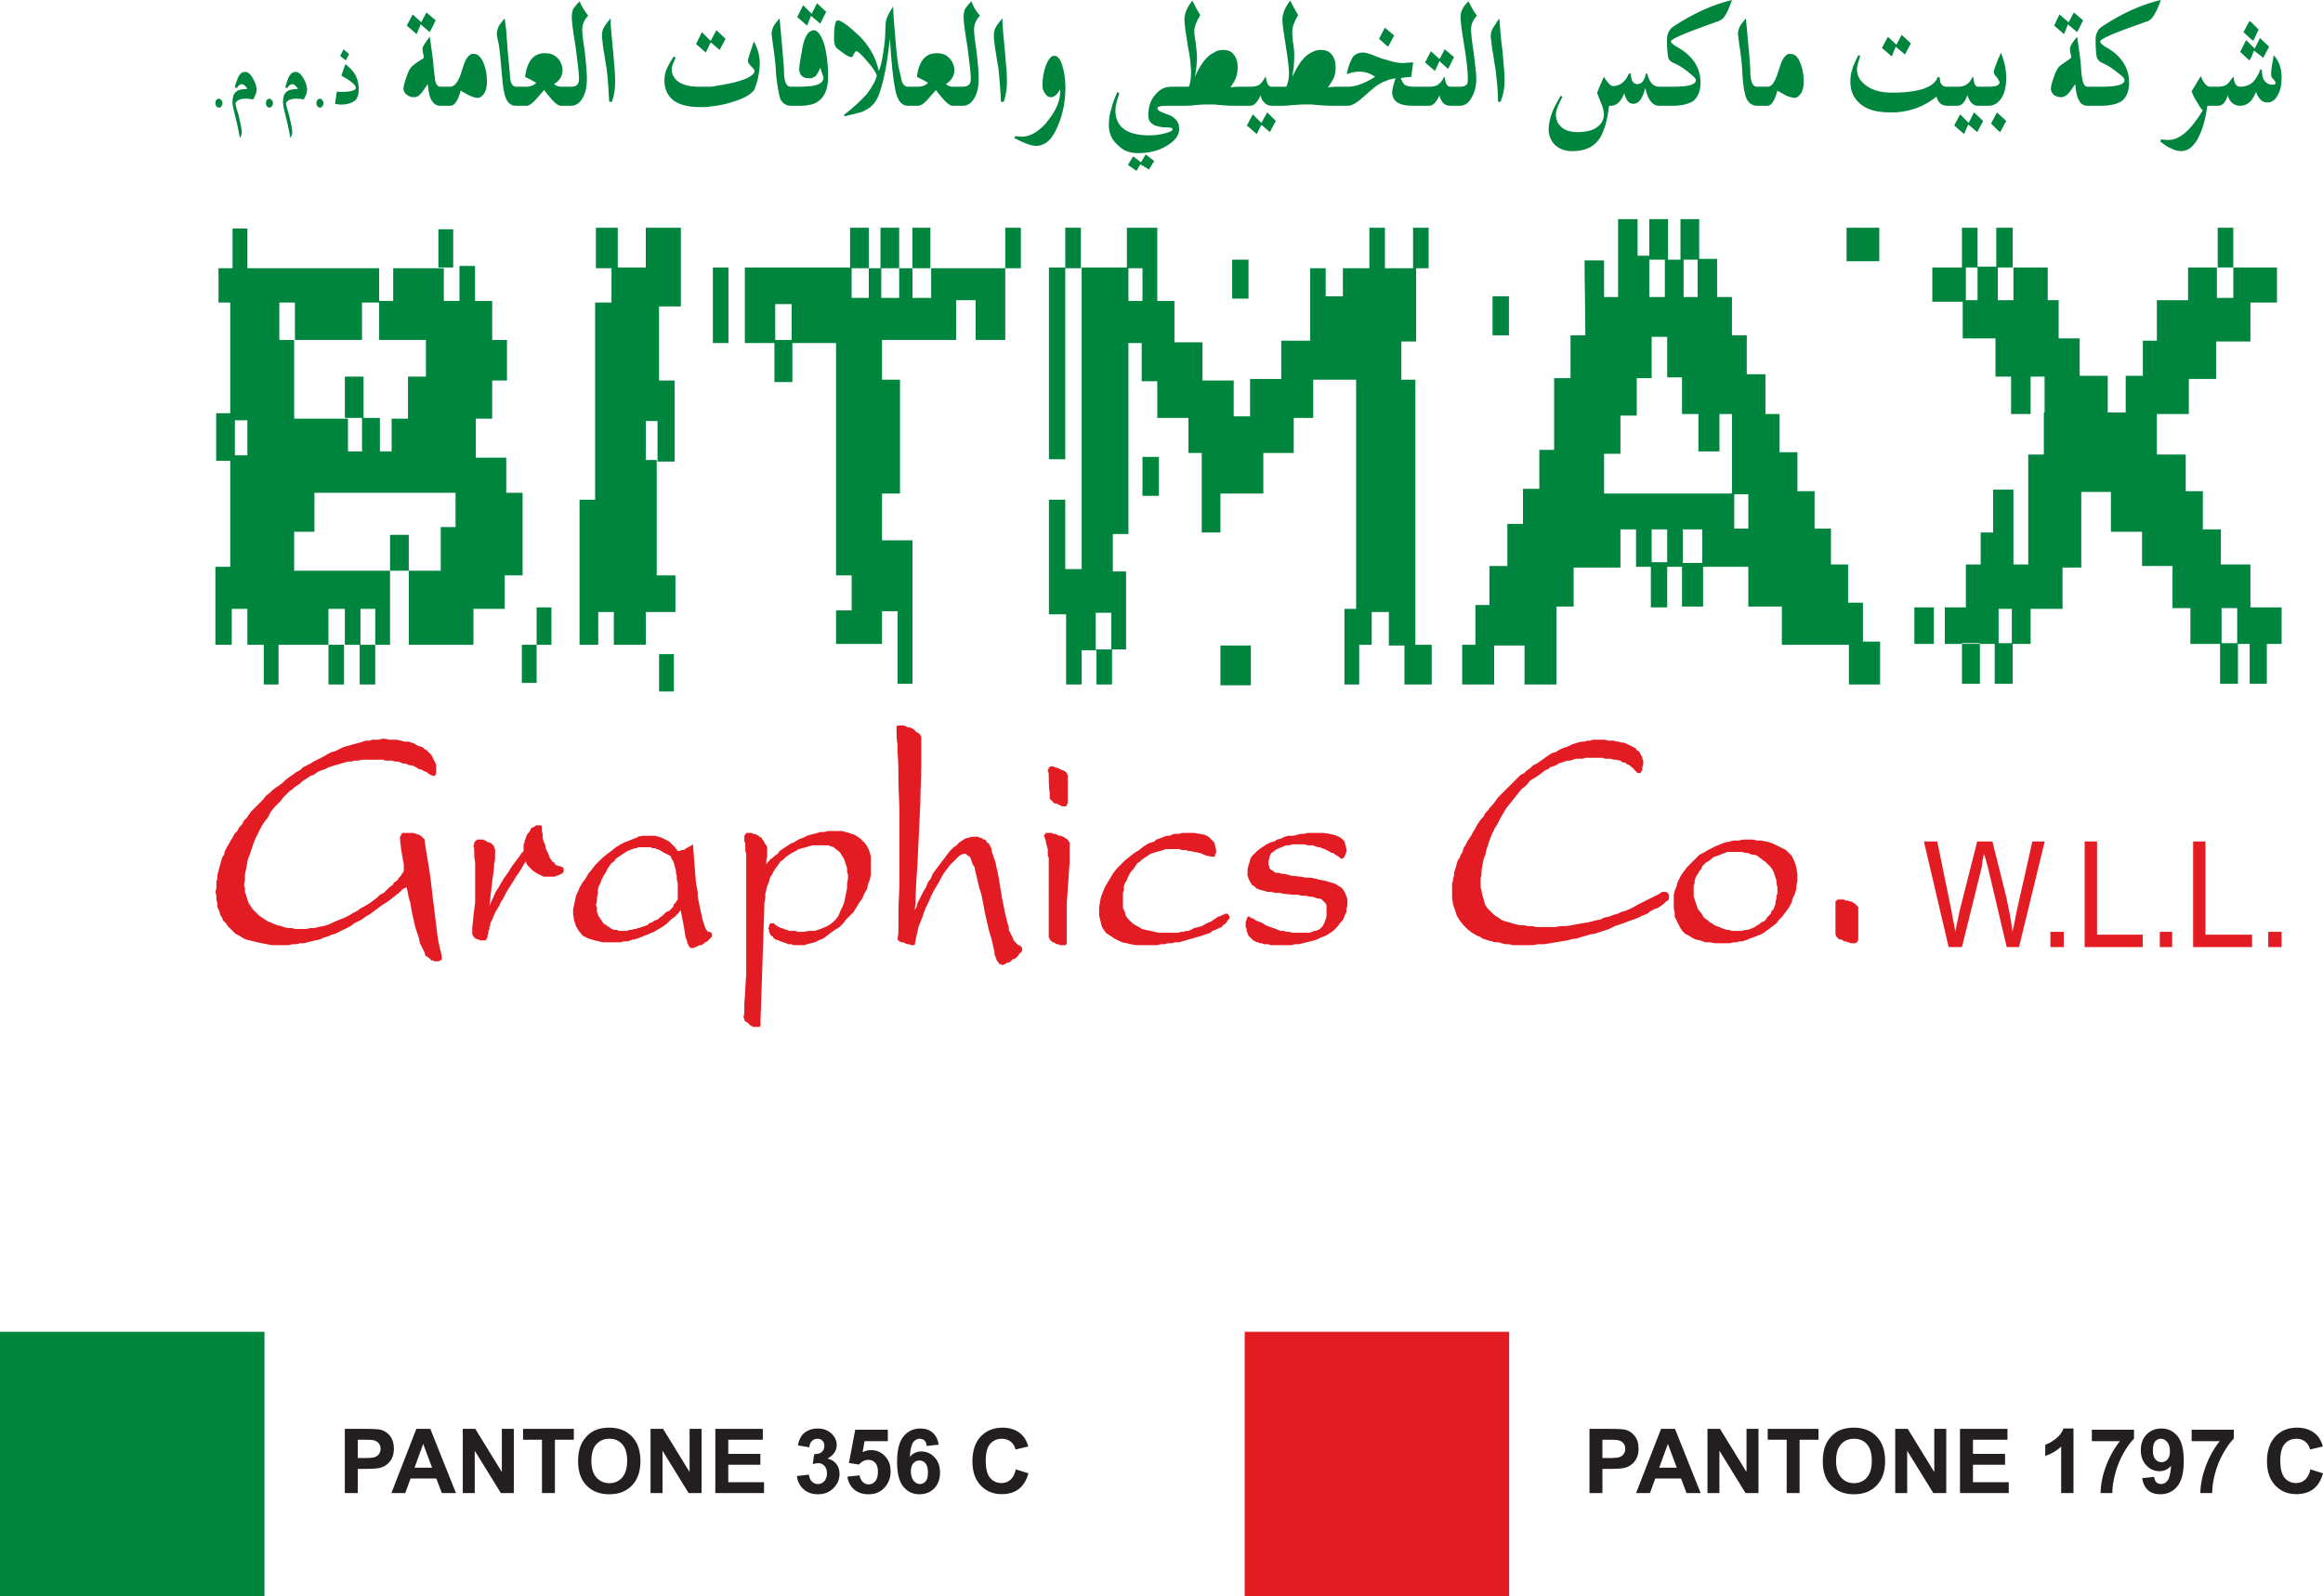 <?xml version="1.0" encoding="UTF-8"?>
<svg xmlns="http://www.w3.org/2000/svg" xmlns:xlink="http://www.w3.org/1999/xlink" width="297.37pt" height="204.38pt" viewBox="0 0 297.37 204.38" version="1.1">
<defs>
<clipPath id="clip1">
  <path d="M 0 170 L 34 170 L 34 204.379 L 0 204.379 Z M 0 170 "/>
</clipPath>
<clipPath id="clip2">
  <path d="M 159 170 L 194 170 L 194 204.379 L 159 204.379 Z M 159 170 "/>
</clipPath>
<clipPath id="clip3">
  <path d="M 290 182 L 297.371 182 L 297.371 192 L 290 192 Z M 290 182 "/>
</clipPath>
</defs>
<g id="surface1">
<path style=" stroke:none;fill-rule:nonzero;fill:rgb(0%,52.156%,24.706%);fill-opacity:1;" d="M 44.043 87.641 L 44.043 82.555 L 42.047 82.555 L 42.047 87.641 Z M 49.93 68.48 L 49.93 73.07 L 52.328 73.07 L 52.328 68.48 Z M 58.016 29.355 L 56.121 29.355 L 56.121 34.246 L 58.016 34.246 Z M 91.254 43.926 L 93.25 43.926 L 93.25 34.246 L 91.254 34.246 Z M 68.695 82.555 L 70.594 82.555 L 70.594 77.766 L 68.695 77.766 Z M 84.367 88.539 L 86.262 88.539 L 86.262 83.754 L 84.367 83.754 Z M 82.668 34.246 L 79.078 34.246 L 79.078 29.156 L 76.281 29.156 L 76.281 34.344 L 78.277 34.344 L 78.277 38.738 L 76.184 38.738 L 76.184 63.988 L 74.188 63.988 L 74.188 82.555 L 76.582 82.555 L 76.582 78.363 L 78.578 78.363 L 78.578 82.555 L 82.668 82.555 L 82.668 78.363 L 86.461 78.363 L 86.461 73.668 L 84.066 73.668 L 84.066 58.898 L 82.668 58.898 L 82.668 53.91 L 84.168 53.91 L 84.168 59.098 L 86.363 59.098 L 86.363 48.719 L 84.367 48.719 L 84.367 39.234 L 87.16 39.234 L 87.16 29.156 L 82.668 29.156 Z M 54.523 48.219 L 52.227 48.219 L 52.227 53.609 L 50.133 53.609 L 50.133 57.801 L 48.633 57.801 L 48.633 53.508 L 46.539 53.508 L 46.539 48.219 L 44.145 48.219 L 44.145 53.508 L 46.34 53.508 L 46.34 57.801 L 44.543 57.801 L 44.543 53.609 L 37.656 53.609 L 37.656 43.527 L 35.758 43.527 L 35.758 38.738 L 37.754 38.738 L 37.754 43.527 L 46.34 43.527 L 46.34 38.738 L 48.535 38.738 L 48.535 43.527 L 54.523 43.527 Z M 31.668 58.301 L 30.07 58.301 L 30.07 53.809 L 31.668 53.809 Z M 66.898 63.094 L 64.805 63.094 L 64.805 58.602 L 60.91 58.602 L 60.91 53.609 L 63.008 53.609 L 63.008 48.719 L 64.902 48.719 L 64.902 43.527 L 63.008 43.527 L 63.008 38.535 L 60.812 38.535 L 60.812 34.047 L 58.816 34.047 L 58.816 38.535 L 56.816 38.535 L 56.816 34.344 L 50.332 34.344 L 50.332 38.535 L 48.535 38.535 L 48.535 34.344 L 31.668 34.344 L 31.668 29.258 L 29.77 29.258 L 29.77 34.344 L 27.973 34.344 L 27.973 38.738 L 29.473 38.738 L 29.473 52.91 L 27.672 52.91 L 27.672 58.996 L 29.473 58.996 L 29.473 72.574 L 27.574 72.574 L 27.574 82.555 L 29.668 82.555 L 29.668 77.961 L 31.668 77.961 L 31.668 82.555 L 33.762 82.555 L 33.762 87.641 L 35.656 87.641 L 35.656 82.555 L 42.047 82.555 L 42.047 77.961 L 44.145 77.961 L 44.145 82.555 L 46.039 82.555 L 46.039 87.641 L 48.035 87.641 L 48.035 82.555 L 46.141 82.555 L 46.141 77.961 L 48.035 77.961 L 48.035 82.555 L 49.93 82.555 L 49.93 73.07 L 37.656 73.07 L 37.656 68.082 L 40.25 68.082 L 40.25 63.094 L 58.316 63.094 L 58.316 67.484 L 56.418 67.484 L 56.418 73.07 L 52.328 73.07 L 52.328 82.555 L 60.609 82.555 L 60.609 77.961 L 64.605 77.961 L 64.605 73.668 L 66.898 73.668 Z M 66.801 87.445 L 68.695 87.445 L 68.695 82.555 L 66.801 82.555 Z M 119.102 29.156 L 116.805 29.156 L 116.805 34.344 L 119.102 34.344 Z M 101.336 43.527 L 99.238 43.527 L 99.238 38.938 L 101.336 38.938 Z M 119.199 38.141 L 116.805 38.141 L 116.805 34.344 L 115.105 34.344 L 115.105 38.141 L 112.812 38.141 L 112.812 34.344 L 115.105 34.344 L 115.105 29.156 L 112.711 29.156 L 112.711 34.344 L 111.215 34.344 L 111.215 38.141 L 109.02 38.141 L 109.02 34.344 L 111.215 34.344 L 111.215 29.156 L 108.82 29.156 L 108.82 34.246 L 95.348 34.246 L 95.348 43.926 L 99.137 43.926 L 99.137 48.918 L 101.434 48.918 L 101.434 43.926 L 107.023 43.926 L 107.023 73.668 L 109.02 73.668 L 109.02 78.16 L 107.023 78.16 L 107.023 82.449 L 112.91 82.449 L 112.91 78.262 L 114.906 78.262 L 114.906 87.543 L 116.805 87.543 L 116.805 69.18 L 112.91 69.18 L 112.91 63.191 L 115.211 63.191 L 115.211 48.617 L 112.91 48.617 L 112.91 43.527 L 122.395 43.527 L 122.395 38.438 L 124.891 38.438 L 124.891 43.527 L 128.684 43.527 L 128.684 34.344 L 119.199 34.344 Z M 128.684 34.344 L 130.68 34.344 L 130.68 29.156 L 128.684 29.156 Z M 136.367 34.344 L 138.363 34.344 L 138.363 29.156 L 136.367 29.156 L 136.367 34.246 L 134.273 34.246 L 134.273 58.797 L 136.367 58.797 Z M 146.25 63.488 L 148.348 63.488 L 148.348 58.5 L 146.25 58.5 Z M 159.824 33.246 L 157.73 33.246 L 157.73 38.238 L 159.824 38.238 Z M 156.23 87.742 L 160.125 87.742 L 160.125 82.652 L 156.23 82.652 Z M 146.25 38.535 L 144.453 38.535 L 144.453 34.344 L 146.25 34.344 Z M 142.258 83.152 L 140.262 83.152 L 140.262 78.461 L 142.258 78.461 Z M 181.184 48.617 L 179.387 48.617 L 179.387 43.727 L 181.281 43.727 L 181.281 34.344 L 182.883 34.344 L 182.883 29.156 L 180.887 29.156 L 180.887 34.344 L 177.289 34.344 L 177.289 29.156 L 175.297 29.156 L 175.297 34.344 L 171.902 34.344 L 171.902 37.938 L 169.703 37.938 L 169.703 34.344 L 167.711 34.344 L 167.711 43.625 L 164.016 43.625 L 164.016 48.52 L 160.023 48.52 L 160.023 53.309 L 157.93 53.309 L 157.93 48.719 L 153.934 48.719 L 153.934 43.828 L 150.34 43.828 L 150.34 38.535 L 148.145 38.535 L 148.145 29.156 L 144.254 29.156 L 144.254 34.246 L 138.465 34.246 L 138.465 72.871 L 136.367 72.871 L 136.367 63.988 L 134.273 63.988 L 134.273 78.66 L 136.469 78.66 L 136.469 87.641 L 138.465 87.641 L 138.465 83.254 L 140.359 83.254 L 140.359 87.641 L 142.355 87.641 L 142.355 83.152 L 144.152 83.152 L 144.152 73.172 L 142.457 73.172 L 142.457 68.383 L 144.453 68.383 L 144.453 43.926 L 146.148 43.926 L 146.148 48.816 L 148.145 48.816 L 148.145 53.508 L 152.137 53.508 L 152.137 58 L 153.836 58 L 153.836 68.184 L 156.23 68.184 L 156.23 63.191 L 161.719 63.191 L 161.719 58 L 165.613 58 L 165.613 53.508 L 168.109 53.508 L 168.109 48.617 L 173.598 48.617 L 173.598 77.961 L 172.102 77.961 L 172.102 87.641 L 173.996 87.641 L 173.996 82.555 L 175.594 82.555 L 175.594 78.363 L 177.789 78.363 L 177.789 82.652 L 179.785 82.652 L 179.785 87.641 L 183.277 87.641 L 183.277 82.555 L 181.184 82.555 Z M 193.16 37.938 L 191.062 37.938 L 191.062 42.93 L 193.16 42.93 Z M 223.805 67.68 L 222.004 67.68 L 222.004 63.289 L 223.805 63.289 Z M 221.711 63.191 L 205.34 63.191 L 205.34 58.098 L 207.434 58.098 L 207.434 53.207 L 209.527 53.207 L 209.527 48.418 L 211.43 48.418 L 211.43 43.129 L 213.422 43.129 L 213.422 48.316 L 215.316 48.316 L 215.316 53.012 L 217.414 53.012 L 217.414 57.801 L 220.109 57.801 L 220.109 53.012 L 221.711 53.012 Z M 217.914 72.074 L 215.418 72.074 L 215.418 67.781 L 217.914 67.781 Z M 213.422 71.977 L 211.43 71.977 L 211.43 67.781 L 213.422 67.781 Z M 211.125 33.246 L 213.121 33.246 L 213.121 38.035 L 211.125 38.035 Z M 215.52 33.246 L 217.312 33.246 L 217.312 38.035 L 215.52 38.035 Z M 238.477 77.164 L 236.578 77.164 L 236.578 72.273 L 234.383 72.273 L 234.383 67.68 L 232.285 67.68 L 232.285 62.891 L 230.09 62.891 L 230.09 57.902 L 227.797 57.902 L 227.797 53.012 L 225.996 53.012 L 225.996 47.922 L 223.605 47.922 L 223.605 42.93 L 221.711 42.93 L 221.711 38.035 L 219.812 38.035 L 219.812 33.148 L 217.516 33.148 L 217.516 28.059 L 215.121 28.059 L 215.121 33.246 L 213.523 33.246 L 213.523 28.059 L 211.125 28.059 L 211.125 32.746 L 209.629 32.746 L 209.629 28.059 L 207.133 28.059 L 207.133 38.035 L 205.34 38.035 L 205.34 33.348 L 202.844 33.348 C 202.844 36.539 202.941 39.734 202.941 42.93 L 201.047 42.93 L 201.047 48.418 L 198.949 48.418 L 198.949 57.602 L 197.051 57.602 L 197.051 62.594 L 194.957 62.594 L 194.957 67.082 L 192.961 67.082 L 192.961 72.473 L 190.664 72.473 L 190.664 77.465 L 188.867 77.465 L 188.867 82.555 L 187.172 82.555 L 187.172 87.641 L 191.266 87.641 L 191.266 82.652 L 195.156 82.652 L 195.156 87.641 L 199.246 87.641 L 199.246 77.664 L 201.445 77.664 L 201.445 72.672 L 207.434 72.672 L 207.434 67.781 L 209.43 67.781 L 209.43 72.574 L 211.328 72.574 L 211.328 77.766 L 213.422 77.766 L 213.422 72.574 L 215.316 72.574 L 215.316 77.664 L 218.016 77.664 L 218.016 72.574 L 223.805 72.574 L 223.805 77.664 L 228.098 77.664 L 228.098 82.555 L 236.68 82.555 L 236.68 87.641 L 240.672 87.641 L 240.672 82.156 L 238.477 82.156 Z M 240.57 29.156 L 236.383 29.156 L 236.383 33.445 L 240.57 33.445 Z M 245.062 82.449 L 247.559 82.449 L 247.559 77.766 L 245.062 77.766 Z M 251.152 87.543 L 253.449 87.543 L 253.449 82.449 L 251.152 82.449 Z M 283.891 29.156 L 283.891 34.246 L 285.887 34.246 L 285.887 29.156 Z M 286.387 82.355 L 284.387 82.355 L 284.387 77.863 L 286.387 77.863 Z M 257.539 82.355 L 255.844 82.355 L 255.844 77.961 L 257.539 77.961 Z M 253.148 38.438 L 251.652 38.438 L 251.652 34.246 L 253.148 34.246 Z M 288.082 77.766 L 288.082 72.273 L 284.293 72.273 L 284.293 67.781 L 281.992 67.781 L 281.992 62.891 L 279.797 62.891 L 279.797 58.199 L 276.105 58.199 L 276.105 53.012 L 280.195 53.012 L 280.195 48.52 L 283.688 48.52 L 283.688 43.727 L 288.082 43.727 L 288.082 38.738 L 291.477 38.738 L 291.477 34.246 L 285.887 34.246 L 285.887 38.141 L 283.789 38.141 L 283.789 34.246 L 280.098 34.246 L 280.098 38.438 L 276.105 38.438 L 276.105 43.625 L 274.309 43.625 L 274.309 48.117 L 272.113 48.117 L 272.113 52.812 L 269.816 52.812 L 269.816 48.117 L 266.223 48.117 L 266.223 43.328 L 263.531 43.328 L 263.531 38.438 L 262.133 38.438 L 262.133 34.246 L 257.742 34.246 L 257.742 38.438 L 255.742 38.438 L 255.742 34.246 L 257.641 34.246 L 257.641 29.156 L 255.547 29.156 L 255.547 34.145 L 253.148 34.145 L 253.148 29.156 L 251.152 29.156 L 251.152 34.246 L 247.359 34.246 L 247.359 38.637 L 251.25 38.637 L 251.25 43.328 L 255.445 43.328 L 255.445 48.219 L 257.441 48.219 L 257.441 53.012 L 259.938 53.012 L 259.938 48.219 L 261.73 48.219 L 261.73 52.812 L 261.633 52.812 L 261.633 58.199 L 259.637 58.199 L 259.637 72.273 L 257.742 72.273 L 257.742 62.691 L 255.145 62.691 L 255.145 68.184 L 253.547 68.184 L 253.547 72.273 L 251.652 72.273 L 251.652 77.766 L 248.957 77.766 L 248.957 82.449 L 251.152 82.449 L 251.152 82.355 L 253.449 82.355 L 253.449 82.449 L 255.344 82.449 L 255.344 87.543 L 257.641 87.543 L 257.641 82.449 L 259.938 82.449 L 259.938 77.961 L 264.027 77.961 L 264.027 72.672 L 266.426 72.672 L 266.426 62.988 L 270.219 62.988 L 270.219 68.082 L 274.207 68.082 L 274.207 72.473 L 278.102 72.473 L 278.102 77.863 L 280.395 77.863 L 280.395 82.449 L 284.191 82.449 L 284.191 87.543 L 286.484 87.543 L 286.484 82.449 L 287.984 82.449 L 287.984 87.543 L 290.18 87.543 L 290.18 82.449 L 292.074 82.449 L 292.074 77.766 L 288.082 77.766 "/>
<path style=" stroke:none;fill-rule:nonzero;fill:rgb(0%,52.156%,24.706%);fill-opacity:1;" d="M 191.93 2.352 C 191.594 2.855 191.344 3.195 191.258 3.363 C 191.008 3.699 190.836 4.117 190.836 4.539 C 190.836 4.875 190.922 5.465 191.008 6.223 C 191.176 7.062 191.258 7.906 191.43 8.746 C 191.594 10.18 191.766 11.609 191.766 13.039 L 192.098 13.039 C 192.438 12.113 192.605 11.273 192.605 10.43 C 192.605 9.676 192.52 8.41 192.352 6.645 C 192.098 4.793 192.016 3.363 191.93 2.352 Z M 187.977 0.164 C 187.555 0.586 187.305 0.922 187.219 1.172 C 187.051 1.426 186.965 1.762 186.965 2.184 C 186.965 2.773 187.137 4.035 187.473 6.055 C 187.809 8.074 187.895 9.422 187.895 10.012 C 187.895 10.43 187.895 10.77 187.723 10.852 C 187.555 11.02 187.305 11.105 186.883 11.105 L 185.617 11.105 C 185.281 11.105 185.027 10.684 184.945 9.926 L 184.863 9.84 C 184.691 10.262 184.441 10.516 184.273 10.684 C 184.188 10.77 184.105 10.77 184.105 10.852 C 183.77 11.02 183.434 11.105 182.93 11.105 L 181.074 11.105 C 180.484 11.105 180.062 11.02 179.812 10.852 C 179.645 10.684 179.477 10.43 179.309 10.012 L 179.73 9.926 L 180.652 9.84 L 180.906 7.992 C 180.316 7.992 179.812 8.074 179.562 8.074 C 178.887 8.074 178.215 7.906 177.457 7.652 C 177.035 7.57 176.613 7.402 176.195 7.23 C 175.438 6.898 174.848 6.727 174.512 6.727 C 173.922 6.727 173.504 6.898 173.164 7.316 C 172.914 7.738 172.578 8.492 172.406 9.504 C 172.996 9.254 173.586 9.168 174.008 9.168 C 174.594 9.168 175.352 9.336 176.027 9.84 C 174.68 10.684 173.504 11.105 172.578 11.105 L 171.145 11.105 C 170.977 11.105 170.559 11.105 169.969 11.188 C 170.387 10.684 170.559 10.262 170.727 10.012 C 170.895 9.59 170.977 9.168 170.977 8.578 C 170.977 7.906 170.809 7.402 170.473 6.98 C 170.137 6.559 169.629 6.391 169.125 6.391 C 168.703 6.391 168.281 6.477 167.863 6.727 C 166.938 7.148 166.18 8.242 165.426 9.84 C 165.594 8.914 165.676 8.074 165.676 7.316 C 165.676 6.812 165.676 6.137 165.508 5.383 C 165.426 4.539 165.426 4.117 165.426 4.035 C 165.426 3.445 165.676 2.773 166.18 1.93 C 165.762 1.258 165.426 0.586 165.172 0.078 C 164.496 0.922 164.16 1.762 164.16 2.52 C 164.16 3.109 164.332 4.203 164.582 5.801 C 164.836 7.402 165.004 8.578 165.004 9.422 C 165.004 10.012 164.918 10.516 164.664 11.105 L 162.73 11.105 C 162.395 11.105 162.141 10.684 162.059 9.926 L 161.973 9.84 C 161.805 10.18 161.637 10.43 161.469 10.598 C 161.383 10.684 161.301 10.77 161.215 10.852 C 160.961 11.02 160.543 11.105 160.035 11.105 L 158.605 11.105 C 158.438 11.105 158.02 11.105 157.512 11.188 C 157.852 10.684 158.102 10.262 158.188 10.012 C 158.355 9.59 158.438 9.168 158.438 8.578 C 158.438 7.906 158.27 7.402 157.934 6.98 C 157.598 6.559 157.176 6.391 156.586 6.391 C 156.168 6.391 155.746 6.477 155.41 6.727 C 154.484 7.148 153.645 8.242 152.969 9.84 C 153.137 8.914 153.223 8.074 153.223 7.316 C 153.223 6.812 153.137 6.137 153.055 5.383 C 152.887 4.539 152.887 4.117 152.887 4.035 C 152.887 3.445 153.137 2.773 153.645 1.93 C 153.223 1.258 152.887 0.586 152.633 0.078 C 151.957 0.922 151.621 1.762 151.621 2.52 C 151.621 3.109 151.789 4.203 152.043 5.801 C 152.379 7.402 152.465 8.578 152.465 9.422 C 152.465 10.012 152.379 10.516 152.211 11.105 L 149.938 11.105 C 149.098 11.105 148.426 11.441 147.836 12.195 C 147.242 12.871 146.992 13.797 146.992 14.805 C 146.992 15.816 147.836 16.32 149.52 16.32 C 149.938 16.32 150.105 16.406 150.105 16.574 C 150.105 16.742 149.77 16.91 149.098 17.078 C 148.426 17.246 147.836 17.332 147.164 17.332 C 144.215 17.332 142.785 16.238 142.785 14.133 C 142.785 13.629 142.953 12.871 143.293 11.945 L 143.039 11.777 C 142.617 12.703 142.363 13.461 142.281 13.883 C 142.027 14.555 141.945 15.312 141.945 16.07 C 141.945 17.078 142.363 18.004 143.207 18.676 C 143.879 19.352 144.723 19.605 145.648 19.605 C 146.992 19.605 148.258 19.352 149.352 18.676 C 150.445 18.004 150.949 17.332 150.949 16.488 C 150.949 15.734 150.613 15.227 149.855 14.805 L 148.762 14.387 C 148.34 14.219 148.172 14.051 148.172 13.883 C 148.172 13.629 148.594 13.543 149.434 13.543 L 151.539 13.543 C 151.789 13.543 152.297 13.543 152.969 13.461 C 153.812 13.375 154.398 13.375 154.734 13.375 L 155.41 13.375 C 155.664 13.375 155.914 13.461 156.336 13.461 C 157.176 13.543 157.852 13.543 158.27 13.543 L 160.035 13.543 C 160.543 13.543 160.961 13.121 161.383 12.195 C 161.383 12.367 161.469 12.449 161.469 12.617 C 161.805 13.207 162.223 13.543 162.73 13.543 L 164.074 13.543 C 164.332 13.543 164.75 13.543 165.426 13.461 C 166.348 13.375 166.938 13.375 167.273 13.375 L 167.863 13.375 C 168.113 13.375 168.453 13.461 168.871 13.461 C 169.715 13.543 170.387 13.543 170.809 13.543 L 172.578 13.543 C 173.078 13.543 173.754 13.121 174.68 12.281 C 175.52 11.527 176.195 10.938 176.699 10.684 C 176.949 10.516 177.203 10.43 177.457 10.348 C 177.793 10.18 178.215 10.094 178.637 10.012 C 178.383 10.852 178.215 11.441 178.215 11.777 C 178.215 12.953 179.059 13.543 180.82 13.543 L 182.93 13.543 C 183.434 13.543 183.852 13.121 184.273 12.195 L 184.273 12.281 C 184.523 13.121 184.945 13.543 185.617 13.543 L 186.883 13.543 C 187.473 13.543 187.977 13.207 188.312 12.617 C 188.734 11.945 188.984 11.105 188.984 10.094 C 188.984 9.336 188.816 8.242 188.648 6.727 C 188.395 5.129 188.312 4.203 188.312 3.781 C 188.312 3.109 188.562 2.52 189.07 2.016 C 188.562 1.344 188.23 0.668 187.977 0.164 Z M 161.469 15.734 L 160.375 14.641 L 159.617 16.07 L 160.879 17.164 L 161.469 15.984 L 162.562 16.91 L 163.32 15.48 L 162.223 14.387 Z M 104.16 3.867 C 104.074 3.867 103.992 3.867 103.906 3.949 C 103.402 4.035 102.98 4.793 102.73 6.055 C 102.477 7.484 102.309 8.41 102.309 8.828 C 102.309 9.59 102.73 10.012 103.484 10.012 L 103.906 10.012 C 104.074 9.926 104.242 9.84 104.41 9.758 C 104.582 9.504 104.832 9.168 105.004 8.664 C 105.254 9.422 105.422 9.926 105.422 9.926 C 105.422 10.516 104.918 10.852 103.906 11.02 C 103.484 11.02 103.066 11.105 102.562 11.105 L 101.215 11.105 C 100.711 11.105 100.457 10.598 100.375 9.59 C 100.375 8.914 100.289 7.652 100.121 5.973 C 99.953 4.117 99.867 2.941 99.781 2.352 C 99.363 2.855 99.109 3.195 99.027 3.363 C 98.859 3.699 98.773 4.035 98.773 4.285 C 98.773 4.539 98.859 4.961 98.941 5.719 C 99.109 6.727 99.277 7.992 99.363 9.758 C 99.531 11.105 99.699 12.027 99.867 12.617 C 100.121 13.207 100.625 13.543 101.215 13.543 L 102.562 13.543 C 103.066 13.543 103.484 13.461 103.906 13.375 C 105.34 12.953 106.012 11.691 106.012 9.758 C 106.012 8.242 105.844 6.898 105.504 5.633 C 105.086 4.453 104.664 3.867 104.16 3.867 Z M 124.355 0.164 C 123.938 0.586 123.684 0.922 123.516 1.172 C 123.43 1.426 123.348 1.762 123.348 2.184 C 123.348 2.773 123.516 4.035 123.852 6.055 C 124.105 8.074 124.273 9.422 124.273 10.012 C 124.273 10.43 124.188 10.77 124.02 10.852 C 123.852 11.02 123.598 11.105 123.262 11.105 L 121.914 11.105 C 121.664 11.105 121.41 11.02 121.074 10.77 C 121.746 10.348 122.168 9.758 122.168 9 C 122.168 8.41 121.914 7.824 121.496 7.402 C 121.074 6.98 120.57 6.812 119.895 6.812 C 118.465 6.812 117.625 7.824 117.371 9.84 C 118.047 10.18 118.551 10.43 118.805 10.598 C 118.465 10.938 118.047 11.105 117.539 11.105 L 116.195 11.105 C 115.941 11.105 115.688 10.938 115.52 10.598 C 115.438 10.43 115.352 10.012 115.184 9.254 C 114.93 8.324 114.762 6.812 114.598 4.707 C 114.426 2.855 114.34 1.594 114.34 0.836 C 113.754 1.68 113.504 2.27 113.414 2.688 C 113.414 2.855 113.332 3.277 113.332 3.867 C 113.332 4.707 113.246 5.633 113.078 6.645 C 112.91 7.738 112.746 8.578 112.488 9.082 C 112.07 7.062 110.977 5.383 109.375 4.035 C 108.281 3.023 107.527 2.605 107.273 2.605 C 107.02 2.605 106.938 2.855 106.855 3.363 C 106.77 3.699 106.77 4.285 106.77 5.129 C 106.77 5.633 106.938 6.055 107.188 6.223 C 108.031 6.898 108.617 7.316 109.039 7.316 C 109.125 7.316 109.211 7.148 109.293 6.898 C 109.461 6.645 109.547 6.559 109.633 6.559 C 109.797 6.559 110.305 6.98 111.059 7.906 C 111.816 8.746 112.152 9.336 112.238 9.676 C 112.152 10.18 111.73 11.02 110.977 12.027 C 110.133 12.953 109.125 13.883 108.031 14.723 L 108.113 14.891 C 109.461 14.555 110.387 14.387 110.723 14.133 C 111.648 13.711 112.238 12.953 112.574 11.945 C 113.164 10.262 113.586 7.992 113.922 4.961 C 114.09 7.992 114.34 10.18 114.598 11.441 C 114.848 12.871 115.438 13.543 116.195 13.543 L 117.539 13.543 C 117.875 13.543 118.215 13.293 118.633 12.871 L 119.812 11.527 C 120.148 12.027 120.57 12.449 120.906 12.871 C 121.328 13.293 121.664 13.543 121.914 13.543 L 123.262 13.543 C 123.852 13.543 124.355 13.207 124.691 12.617 C 125.113 11.945 125.281 11.105 125.281 10.094 C 125.281 9.336 125.199 8.242 125.031 6.727 C 124.777 5.129 124.691 4.203 124.691 3.781 C 124.691 3.109 124.945 2.52 125.449 2.016 C 124.859 1.344 124.523 0.668 124.355 0.164 Z M 135.043 7.148 C 134.875 7.148 134.789 7.148 134.621 7.23 C 134.371 7.402 134.117 7.824 133.867 8.41 C 133.613 9.168 133.445 10.012 133.445 10.852 C 133.445 11.273 133.531 11.691 133.781 11.945 C 133.949 12.281 134.203 12.449 134.535 12.449 L 134.621 12.449 C 135.043 12.367 135.379 12.027 135.719 11.441 L 135.719 11.691 C 135.719 12.785 135.297 13.797 134.621 14.805 C 134.371 15.145 134.117 15.48 133.867 15.816 C 132.773 16.992 131.762 17.5 130.836 17.5 C 130.668 17.5 130.332 17.5 129.992 17.414 L 129.824 17.668 C 131.09 18.34 132.016 18.676 132.602 18.676 C 133.445 18.676 134.117 18.258 134.621 17.582 C 134.789 17.332 134.961 17.078 135.129 16.742 C 135.969 15.059 136.391 13.207 136.391 11.188 C 136.391 10.094 136.223 9.168 135.969 8.324 C 135.719 7.57 135.379 7.148 135.043 7.148 Z M 128.312 2.352 C 127.891 2.855 127.637 3.195 127.555 3.363 C 127.301 3.699 127.219 4.117 127.219 4.539 C 127.219 4.875 127.301 5.465 127.387 6.223 C 127.555 7.062 127.637 7.906 127.809 8.746 C 127.973 10.18 128.059 11.609 128.145 13.039 L 128.48 13.039 C 128.816 12.113 128.902 11.273 128.902 10.43 C 128.902 9.676 128.816 8.41 128.648 6.645 C 128.48 4.793 128.312 3.363 128.312 2.352 Z M 255.805 7.484 C 255.465 8.41 255.215 9 255.215 9.168 C 255.215 9.422 255.383 9.676 255.637 9.926 C 255.723 10.012 255.805 10.18 255.805 10.262 C 255.887 10.348 255.973 10.43 255.973 10.516 C 255.973 10.684 255.887 10.77 255.805 10.852 C 255.637 11.02 255.215 11.105 254.543 11.105 L 253.195 11.105 C 252.859 11.105 252.691 10.684 252.605 9.926 L 252.523 9.84 C 252.352 10.18 252.188 10.43 252.016 10.598 C 251.934 10.684 251.848 10.77 251.68 10.852 C 251.43 11.02 251.09 11.105 250.586 11.105 L 249.242 11.105 C 248.566 11.105 248.316 10.684 248.316 9.926 L 248.062 9.84 C 247.641 11.105 245.875 11.777 242.762 11.863 L 242.172 11.863 C 240.91 11.863 239.812 11.609 238.973 11.02 C 238.133 10.43 237.711 9.758 237.711 8.828 C 237.711 8.492 237.883 7.906 238.133 7.148 L 237.883 7.062 C 237.543 7.824 237.203 8.41 237.121 8.828 C 236.953 9.336 236.867 9.84 236.867 10.43 C 236.867 11.691 237.289 12.617 238.219 13.375 C 239.059 14.051 240.32 14.387 241.836 14.387 L 242.762 14.387 C 244.781 14.219 246.465 13.543 247.895 12.367 C 248.062 13.121 248.566 13.543 249.242 13.543 L 250.586 13.543 C 251.09 13.543 251.512 13.121 251.848 12.195 C 251.934 12.367 251.934 12.449 252.016 12.617 C 252.27 13.207 252.691 13.543 253.195 13.543 L 254.543 13.543 C 255.047 13.543 255.465 13.375 255.805 13.039 C 255.973 12.871 256.141 12.703 256.223 12.535 C 256.645 11.863 256.816 11.02 256.816 9.926 C 256.816 9 256.645 7.992 256.141 6.727 C 256.059 6.98 255.973 7.23 255.805 7.484 Z M 291.062 7.062 C 290.895 8.074 290.727 8.828 290.727 9.504 C 290.727 9.758 290.812 10.012 291.062 10.18 C 291.234 10.43 291.316 10.516 291.316 10.598 C 291.316 10.77 291.148 10.852 290.895 10.852 C 290.477 10.852 290.137 10.684 289.887 10.348 C 289.633 10.012 289.551 9.504 289.551 9 L 289.383 8.828 C 289.047 9.676 288.707 10.262 288.289 10.598 C 288.203 10.684 288.203 10.684 288.203 10.684 C 287.785 10.938 287.363 11.105 286.773 11.105 C 286.266 11.105 286.016 10.684 285.93 9.926 L 285.848 9.84 C 285.508 10.348 285.258 10.684 285.004 10.852 C 284.754 11.02 284.332 11.105 283.914 11.105 L 282.902 11.105 C 282.48 11.105 282.059 10.598 281.723 9.758 L 280.547 11.691 C 280.715 12.113 280.965 12.703 281.387 13.293 C 281.555 13.629 281.723 13.883 281.977 14.133 C 280.461 16.656 279.027 17.918 277.602 17.918 C 277.434 17.918 277.094 17.918 276.676 17.836 L 276.59 18.004 L 276.508 18.09 C 276.59 18.09 276.59 18.09 276.59 18.172 C 277.18 18.594 277.516 18.844 277.77 18.93 C 278.273 19.184 278.691 19.352 279.199 19.352 C 280.043 19.352 280.715 18.844 281.305 17.836 C 281.891 16.742 282.312 15.395 282.566 13.543 L 283.914 13.543 C 284.5 13.543 284.922 13.121 285.172 12.195 C 285.426 13.121 286.016 13.543 286.773 13.543 C 287.363 13.543 287.785 13.293 288.203 12.871 C 288.371 12.617 288.625 12.195 288.793 11.777 C 289.129 12.703 289.633 13.121 290.223 13.121 C 290.727 13.121 291.234 12.871 291.57 12.195 C 291.906 11.609 292.074 10.852 292.074 9.926 C 292.074 8.746 291.738 7.824 291.062 7.062 Z M 276.59 -0.004 C 274.148 0.586 271.711 1.68 269.27 3.277 C 268.848 3.531 268.594 3.781 268.512 4.035 C 268.344 4.285 268.258 4.621 268.258 5.129 C 268.258 6.309 268.344 7.062 268.426 7.402 C 268.594 7.738 268.848 7.992 269.352 8.16 C 270.027 8.492 270.617 8.914 271.121 9.336 C 271.711 9.758 271.961 10.012 271.961 10.262 C 271.961 10.852 270.953 11.105 269.016 11.105 L 267.25 11.105 C 266.91 11.105 266.66 10.77 266.578 10.18 C 266.492 9.926 266.41 9.082 266.324 7.738 C 266.156 6.391 265.988 5.383 265.902 4.707 C 265.23 5.465 264.977 5.973 264.977 6.223 C 264.977 6.309 264.977 6.559 265.062 6.898 C 265.145 7.148 265.145 7.402 265.145 7.402 C 264.977 7.484 264.895 7.57 264.809 7.652 C 264.219 8.074 263.801 8.324 263.629 8.492 C 263.379 8.746 263.207 9.082 263.039 9.504 C 262.703 10.43 262.535 11.02 262.535 11.355 C 262.535 11.691 262.703 11.945 262.957 12.195 C 263.293 12.367 263.547 12.449 263.883 12.449 C 264.137 12.449 264.473 12.281 264.809 11.945 C 265.062 11.609 265.316 11.273 265.652 10.77 C 265.734 11.777 265.902 12.535 266.156 12.871 C 266.324 13.293 266.746 13.543 267.25 13.543 L 269.016 13.543 C 270.195 13.543 271.121 13.293 271.711 12.871 C 272.215 12.367 272.551 11.691 272.551 10.598 C 272.551 8.746 271.625 7.23 269.773 6.137 C 269.102 5.801 268.848 5.465 268.848 5.297 C 268.848 4.961 270.867 4.117 274.992 2.688 C 275.328 2.52 275.578 2.27 275.832 1.762 C 276 1.512 276.254 1.004 276.59 0.078 Z M 213.645 4.035 C 213.477 4.285 213.391 4.621 213.391 5.129 C 213.391 6.309 213.477 7.062 213.559 7.402 C 213.645 7.738 213.98 7.992 214.484 8.16 C 215.156 8.492 215.746 8.914 216.25 9.336 C 216.758 9.758 217.094 10.012 217.094 10.262 C 217.094 10.852 216.082 11.105 214.148 11.105 L 212.383 11.105 C 211.621 11.105 211.117 10.516 210.863 9.422 L 210.695 9.422 C 210.527 10.348 210.105 10.77 209.605 10.77 C 209.102 10.77 208.766 10.348 208.766 9.422 L 208.512 9.422 C 208.09 10.43 207.414 11.02 206.488 11.02 C 206.152 11.02 205.816 10.598 205.312 9.84 C 204.809 11.02 204.469 11.691 204.469 11.945 C 204.469 12.027 204.641 12.367 204.891 13.039 C 205.145 13.629 205.312 14.133 205.312 14.641 C 205.312 15.395 204.977 15.902 204.387 16.32 C 203.797 16.742 202.953 16.91 201.859 16.91 C 201.105 16.91 200.434 16.742 199.926 16.32 C 199.422 15.902 199.168 15.312 199.168 14.641 C 199.168 14.133 199.508 13.375 200.012 12.367 L 199.758 12.281 C 199.254 13.207 198.832 13.965 198.664 14.469 C 198.41 15.145 198.242 15.902 198.242 16.574 C 198.242 17.414 198.578 18.09 199.086 18.594 C 199.676 19.098 200.348 19.352 201.27 19.352 C 203.379 19.352 204.723 18.426 205.312 16.574 C 205.648 15.816 205.816 14.723 205.984 13.543 L 206.238 13.543 C 206.91 13.543 207.496 13.039 207.922 11.945 C 208.176 12.871 208.512 13.293 209.102 13.293 C 209.77 13.293 210.277 12.617 210.613 11.273 C 210.949 12.785 211.539 13.543 212.383 13.543 L 214.148 13.543 C 215.324 13.543 216.25 13.293 216.84 12.871 C 217.348 12.367 217.684 11.691 217.684 10.598 C 217.684 8.746 216.758 7.23 214.902 6.137 C 214.23 5.801 213.895 5.465 213.895 5.297 C 213.895 4.961 215.996 4.117 220.039 2.688 C 220.461 2.52 220.711 2.27 220.965 1.762 C 221.133 1.512 221.383 0.922 221.723 -0.004 C 219.281 0.586 216.84 1.68 214.398 3.277 C 213.98 3.531 213.727 3.781 213.645 4.035 Z M 229.211 6.898 L 228.961 6.898 C 228.539 7.062 228.203 7.484 227.945 8.242 L 227.441 9.758 C 227.105 10.598 226.77 11.105 226.27 11.105 L 224.922 11.105 C 224.414 11.105 224.16 10.598 224.074 9.59 C 224.074 8.914 223.992 7.652 223.824 5.973 C 223.652 4.117 223.57 2.941 223.488 2.352 C 223.066 2.855 222.816 3.195 222.73 3.363 C 222.562 3.699 222.48 4.035 222.48 4.285 C 222.48 4.539 222.562 4.961 222.645 5.719 C 222.816 6.727 222.984 7.992 223.066 9.758 C 223.152 11.105 223.316 12.027 223.57 12.617 C 223.824 13.207 224.332 13.543 224.922 13.543 L 226.27 13.543 C 226.77 13.543 227.191 12.871 227.527 11.609 C 228.117 11.945 228.539 12.195 228.961 12.367 C 229.297 12.449 229.547 12.535 229.719 12.535 C 230.055 12.535 230.305 12.281 230.559 11.945 C 230.812 11.527 230.895 11.02 230.895 10.43 C 230.895 9.504 230.727 8.578 230.305 7.738 C 230.055 7.148 229.633 6.898 229.211 6.898 Z M 255.637 14.387 L 254.879 15.816 L 255.805 16.742 L 256.059 16.91 L 256.816 15.48 L 255.805 14.555 Z M 252.016 15.734 L 250.922 14.641 L 250.164 16.07 L 251.43 17.164 L 251.934 15.984 L 252.016 15.984 L 253.109 16.91 L 253.867 15.48 L 252.691 14.387 Z M 146.066 20.781 L 145.059 20.023 L 144.387 21.117 L 145.48 21.875 L 145.984 21.035 L 147.078 21.707 L 147.75 20.613 L 146.656 19.773 Z M 103.824 2.016 L 103.906 2.098 L 105.004 3.023 L 105.762 1.512 L 104.582 0.414 L 103.906 1.762 L 102.812 0.668 L 102.055 2.184 L 103.316 3.277 Z M 177.711 5.973 L 178.469 4.539 L 177.457 3.699 L 177.289 3.531 L 176.531 4.961 L 177.457 5.801 Z M 53.754 3.363 L 53.836 3.109 L 55.016 4.117 L 55.773 2.605 L 54.594 1.594 L 53.922 2.855 L 53.754 2.688 L 52.828 1.848 L 52.07 3.277 L 53.332 4.371 Z M 184.273 7.824 L 185.367 8.828 L 186.125 7.316 L 184.945 6.309 L 184.273 7.57 L 183.18 6.559 L 182.422 7.992 L 183.688 9.082 Z M 90.949 5.465 L 91.031 5.465 L 92.125 6.391 L 92.883 4.961 L 91.707 3.867 L 91.031 5.129 L 90.949 5.215 L 89.855 4.117 L 89.098 5.633 L 90.359 6.727 Z M 288.457 5.215 L 289.129 3.781 L 288.203 2.855 L 287.949 2.688 L 287.191 4.117 L 288.203 5.047 Z M 288.203 7.316 L 288.539 6.477 L 289.719 7.402 L 290.477 5.973 L 289.297 4.875 L 288.625 6.223 L 287.531 5.129 L 286.773 6.645 L 287.949 7.738 Z M 242.676 5.973 L 242.762 6.055 L 243.855 6.98 L 244.609 5.551 L 243.434 4.453 L 242.762 5.719 L 241.668 4.707 L 240.91 6.137 L 242.172 7.23 Z M 264.723 3.109 L 264.809 3.195 L 265.902 4.117 L 266.66 2.605 L 265.48 1.594 L 264.809 2.855 L 263.629 1.848 L 262.957 3.277 L 264.219 4.371 Z M 44.688 6.926 L 43.977 6.309 L 43.547 7.164 L 44.262 7.734 Z M 28 12.633 C 27.859 12.633 27.766 12.727 27.668 12.824 C 27.621 12.914 27.574 13.059 27.574 13.199 C 27.574 13.391 27.621 13.488 27.719 13.629 C 27.766 13.727 27.906 13.773 28.047 13.773 C 28.145 13.773 28.238 13.727 28.336 13.629 C 28.43 13.488 28.477 13.391 28.477 13.199 C 28.477 13.059 28.43 12.914 28.336 12.824 C 28.238 12.727 28.145 12.633 28 12.633 Z M 44.215 8.211 L 43.691 9.684 C 44.215 9.969 44.594 10.203 44.785 10.348 C 45.309 10.73 45.547 11.016 45.547 11.254 C 45.547 11.586 44.879 11.777 43.594 11.777 C 43.453 11.777 43.262 11.727 43.121 11.727 L 42.883 13.297 C 43.121 13.344 43.406 13.391 43.645 13.391 C 44.453 13.391 45.023 13.199 45.449 12.867 C 45.734 12.633 45.926 12.156 45.926 11.441 C 45.926 10.539 45.688 9.777 45.164 9.113 C 44.973 8.875 44.641 8.543 44.215 8.211 Z M 31.379 9.207 C 31.043 9.207 30.805 9.352 30.57 9.73 C 30.426 10.016 30.234 10.492 30.043 11.203 L 30.332 11.254 C 30.52 10.922 30.758 10.777 30.949 10.777 C 31.188 10.777 31.426 10.969 31.664 11.395 C 30.902 11.395 30.426 11.535 30.188 11.777 C 29.902 12.016 29.758 12.441 29.758 13.105 C 29.758 13.441 29.902 14.105 30.188 15.199 C 30.473 16.34 30.617 17.195 30.711 17.672 C 30.852 17.434 30.949 17.148 30.949 16.91 C 30.949 16.531 30.805 15.863 30.57 14.867 C 30.285 13.914 30.141 13.391 30.141 13.297 C 30.141 13.105 30.285 12.965 30.52 12.824 C 30.758 12.68 31.09 12.633 31.52 12.633 C 31.758 12.633 32.09 12.68 32.422 12.727 C 32.711 12.203 32.852 11.777 32.852 11.488 C 32.852 11.109 32.711 10.633 32.422 10.109 C 32.09 9.492 31.758 9.207 31.379 9.207 Z M 34.469 12.633 C 34.324 12.633 34.23 12.727 34.133 12.824 C 34.086 12.914 34.039 13.059 34.039 13.199 C 34.039 13.391 34.086 13.488 34.184 13.629 C 34.23 13.727 34.371 13.773 34.516 13.773 C 34.609 13.773 34.707 13.727 34.801 13.629 C 34.895 13.488 34.941 13.391 34.941 13.199 C 34.941 13.059 34.895 12.914 34.801 12.824 C 34.707 12.727 34.609 12.633 34.469 12.633 Z M 37.844 9.207 C 37.512 9.207 37.273 9.352 37.035 9.73 C 36.895 10.016 36.703 10.492 36.512 11.203 L 36.797 11.254 C 36.988 10.922 37.223 10.777 37.414 10.777 C 37.652 10.777 37.891 10.969 38.129 11.395 C 37.367 11.395 36.895 11.535 36.656 11.777 C 36.367 12.016 36.227 12.441 36.227 13.105 C 36.227 13.441 36.367 14.105 36.656 15.199 C 36.938 16.34 37.082 17.195 37.176 17.672 C 37.32 17.434 37.414 17.148 37.414 16.91 C 37.414 16.531 37.273 15.863 37.035 14.867 C 36.75 13.914 36.609 13.391 36.609 13.297 C 36.609 13.105 36.75 12.965 36.988 12.824 C 37.223 12.68 37.559 12.633 37.984 12.633 C 38.223 12.633 38.555 12.68 38.891 12.727 C 39.176 12.203 39.316 11.777 39.316 11.488 C 39.316 11.109 39.176 10.633 38.891 10.109 C 38.555 9.492 38.223 9.207 37.844 9.207 Z M 40.934 12.633 C 40.793 12.633 40.695 12.727 40.602 12.824 C 40.555 12.914 40.504 13.059 40.504 13.199 C 40.504 13.391 40.555 13.488 40.648 13.629 C 40.695 13.727 40.84 13.773 40.98 13.773 C 41.078 13.773 41.172 13.727 41.266 13.629 C 41.359 13.488 41.41 13.391 41.41 13.199 C 41.41 13.059 41.359 12.914 41.266 12.824 C 41.172 12.727 41.078 12.633 40.934 12.633 Z M 95.742 7.738 C 95.742 7.992 95.828 8.16 96.164 8.492 C 96.418 8.746 96.586 8.914 96.586 9.082 C 96.586 9.59 95.742 10.094 94.145 10.516 C 93.133 10.77 92.039 10.938 91.031 11.105 L 89.602 11.105 C 88.422 11.105 87.582 10.938 86.91 10.516 C 86.32 10.094 85.984 9.59 85.984 8.828 C 85.984 8.578 86.148 8.074 86.488 7.402 L 86.234 7.23 C 85.812 7.906 85.477 8.492 85.309 8.914 C 85.141 9.336 85.055 9.758 85.055 10.348 C 85.055 11.441 85.477 12.281 86.234 12.871 C 87.078 13.461 88.168 13.711 89.602 13.711 C 90.02 13.711 90.527 13.711 91.031 13.629 C 91.871 13.543 92.797 13.375 93.809 13.039 C 95.238 12.617 96.25 12.027 96.586 11.441 C 96.668 11.188 96.84 10.77 97.008 10.094 C 97.176 9.336 97.262 8.664 97.262 8.16 C 97.262 7.148 97.008 6.223 96.5 5.297 C 95.996 6.812 95.742 7.57 95.742 7.738 Z M 60.652 6.898 L 60.402 6.898 C 59.98 7.062 59.645 7.484 59.391 8.242 L 58.887 9.758 C 58.551 10.598 58.129 11.105 57.621 11.105 L 56.363 11.105 C 56.023 11.105 55.773 10.77 55.688 10.18 C 55.688 9.926 55.52 9.082 55.438 7.738 C 55.266 6.391 55.098 5.383 55.016 4.707 C 54.426 5.465 54.09 5.973 54.09 6.223 C 54.09 6.309 54.09 6.559 54.172 6.898 C 54.258 7.148 54.258 7.402 54.258 7.402 C 54.09 7.57 53.922 7.652 53.754 7.738 C 53.246 8.074 52.91 8.324 52.742 8.492 C 52.488 8.746 52.32 9.082 52.152 9.504 C 51.816 10.43 51.648 11.02 51.648 11.355 C 51.648 11.691 51.816 11.945 52.152 12.195 C 52.406 12.367 52.66 12.449 52.996 12.449 C 53.246 12.449 53.5 12.367 53.754 12.113 C 54.09 11.777 54.34 11.355 54.762 10.77 C 54.844 11.777 55.016 12.535 55.266 12.871 C 55.52 13.293 55.855 13.543 56.363 13.543 L 57.621 13.543 C 58.211 13.543 58.633 12.871 58.969 11.609 C 59.559 11.945 59.98 12.195 60.402 12.367 C 60.652 12.449 60.906 12.535 61.156 12.535 C 61.492 12.535 61.746 12.281 62 11.945 C 62.25 11.527 62.336 11.02 62.336 10.43 C 62.336 9.504 62.164 8.578 61.746 7.738 C 61.41 7.148 61.074 6.898 60.652 6.898 Z M 74.199 0.164 C 73.781 0.586 73.527 0.922 73.359 1.172 C 73.277 1.426 73.191 1.762 73.191 2.184 C 73.191 2.773 73.359 4.035 73.695 6.055 C 73.949 8.074 74.117 9.422 74.117 10.012 C 74.117 10.43 74.031 10.77 73.863 10.852 C 73.781 11.02 73.441 11.105 73.105 11.105 L 71.762 11.105 C 71.594 11.105 71.258 11.02 70.922 10.77 C 71.594 10.348 72.016 9.758 72.016 9 C 72.016 8.41 71.762 7.824 71.34 7.402 C 70.922 6.98 70.414 6.812 69.742 6.812 C 68.309 6.812 67.469 7.824 67.215 9.84 C 67.891 10.18 68.395 10.43 68.648 10.598 C 68.309 10.938 67.891 11.105 67.387 11.105 L 66.035 11.105 C 65.617 11.105 65.281 10.598 65.281 9.59 C 65.195 8.914 65.113 7.652 64.945 5.973 C 64.859 4.117 64.691 2.941 64.609 2.352 C 64.188 2.855 63.934 3.195 63.852 3.363 C 63.684 3.699 63.598 4.035 63.598 4.285 C 63.598 4.539 63.684 4.961 63.852 5.719 C 64.02 6.727 64.102 7.992 64.27 9.758 C 64.355 11.105 64.523 12.027 64.777 12.617 C 65.027 13.207 65.449 13.543 66.035 13.543 L 67.387 13.543 C 67.719 13.543 68.059 13.293 68.477 12.871 L 69.656 11.527 C 69.992 12.027 70.414 12.449 70.75 12.871 C 71.172 13.293 71.508 13.543 71.762 13.543 L 73.105 13.543 C 73.695 13.543 74.199 13.207 74.535 12.617 C 74.957 11.945 75.129 11.105 75.129 10.094 C 75.129 9.336 75.043 8.242 74.875 6.727 C 74.621 5.129 74.535 4.203 74.535 3.781 C 74.535 3.109 74.789 2.52 75.297 2.016 C 74.789 1.344 74.371 0.668 74.199 0.164 Z M 78.156 2.352 C 77.734 2.855 77.484 3.195 77.398 3.363 C 77.148 3.699 77.062 4.117 77.062 4.539 C 77.062 4.875 77.148 5.465 77.23 6.223 C 77.398 7.062 77.484 7.906 77.652 8.746 C 77.82 10.18 77.906 11.609 77.988 13.039 L 78.324 13.039 C 78.66 12.113 78.746 11.273 78.746 10.43 C 78.746 9.676 78.66 8.41 78.492 6.645 C 78.324 4.793 78.156 3.363 78.156 2.352 "/>
<path style=" stroke:none;fill-rule:nonzero;fill:rgb(89.018%,10.588%,13.725%);fill-opacity:1;" d="M 249.449 121.262 L 246.281 107.746 L 247.988 107.746 L 249.812 116.633 C 249.934 117.488 250.18 118.461 250.301 119.312 C 250.543 117.973 250.789 117.121 250.789 116.879 L 253.102 107.746 L 255.051 107.746 L 256.754 114.562 C 257.121 116.27 257.484 117.852 257.605 119.312 C 257.852 118.461 257.973 117.488 258.219 116.391 L 260.164 107.746 L 261.746 107.746 L 258.457 121.262 L 256.879 121.262 L 254.441 110.91 C 254.199 110.059 254.074 109.57 253.957 109.328 C 253.832 109.938 253.711 110.547 253.711 110.91 L 251.152 121.262 Z M 262.477 121.262 L 262.477 119.312 L 264.184 119.312 L 264.184 121.262 Z M 266.859 121.262 L 266.859 107.746 L 268.445 107.746 L 268.445 119.68 L 274.289 119.68 L 274.289 121.262 Z M 276.48 121.262 L 276.48 119.312 L 278.062 119.312 L 278.062 121.262 Z M 280.746 121.262 L 280.746 107.746 L 282.324 107.746 L 282.324 119.68 L 288.293 119.68 L 288.293 121.262 Z M 290.363 121.262 L 290.363 119.312 L 292.066 119.312 L 292.066 121.262 L 290.363 121.262 "/>
<path style=" stroke:none;fill-rule:nonzero;fill:rgb(89.018%,10.588%,13.725%);fill-opacity:1;" d="M 55.465 99.344 C 55.098 99.223 54.855 99.098 54.613 98.855 L 54.246 98.734 C 54.121 98.613 53.883 98.488 53.637 98.488 L 53.273 98.246 L 53.027 98.125 L 52.785 98.004 L 52.539 98.004 L 52.176 97.883 L 51.934 97.762 L 51.566 97.762 L 51.324 97.637 L 50.957 97.516 L 50.594 97.516 L 50.227 97.395 L 49.375 97.395 L 49.012 97.273 L 46.332 97.273 L 45.844 97.395 L 45.355 97.395 L 44.988 97.516 L 44.504 97.516 L 44.141 97.637 L 43.652 97.762 L 43.289 97.883 L 42.801 98.004 L 42.434 98.125 L 42.07 98.246 L 41.582 98.488 L 41.219 98.613 L 40.852 98.734 L 40.484 98.977 L 40.121 99.223 L 39.758 99.344 L 39.023 99.828 L 38.656 100.074 L 38.418 100.316 L 38.051 100.562 L 37.688 100.805 L 37.441 101.047 L 37.078 101.289 L 36.223 102.145 L 35.98 102.508 L 35.738 102.754 L 35.129 103.363 L 34.641 103.969 L 34.277 104.703 L 33.785 105.309 L 33.422 105.918 L 32.695 107.379 L 32.449 107.988 L 32.207 108.719 L 31.961 109.449 L 31.719 110.059 L 31.598 110.789 L 31.355 112.008 L 31.355 112.617 L 31.23 113.348 L 31.355 113.711 L 31.355 114.199 L 31.477 114.562 L 31.598 114.934 L 31.84 115.66 L 32.086 116.027 L 32.328 116.391 L 33.18 117.242 L 33.543 117.488 L 34.277 117.973 L 34.641 118.094 L 35.129 118.34 L 35.492 118.461 L 35.98 118.582 L 36.348 118.703 L 36.832 118.828 L 37.32 118.828 L 37.805 118.949 L 39.145 118.949 L 39.758 118.828 L 40.242 118.828 L 40.73 118.703 L 41.34 118.582 L 41.828 118.461 L 42.434 118.215 L 42.922 117.973 L 44.141 117.488 L 44.629 117.242 L 45.234 116.879 L 45.723 116.633 L 46.211 116.27 L 46.695 116.027 L 47.305 115.66 L 47.793 115.297 L 48.277 114.934 L 48.645 114.562 L 49.133 114.32 L 49.863 113.59 L 50.227 113.348 L 50.473 112.98 L 50.836 112.738 L 51.082 112.371 L 51.324 112.129 L 51.445 111.887 L 51.566 111.766 L 51.691 111.52 L 51.691 111.277 C 51.691 111.156 51.691 110.91 51.691 110.668 C 51.566 110.059 51.445 109.328 51.324 108.598 C 51.324 108.234 51.203 107.746 51.203 107.379 L 51.203 107.137 L 51.324 107.016 L 51.324 106.895 L 51.445 106.77 L 51.445 106.648 L 52.906 106.648 L 53.273 106.77 L 53.637 106.895 L 53.883 107.016 L 54.121 107.258 L 54.367 107.5 L 54.367 107.746 C 54.488 108.477 54.613 109.328 54.734 110.059 L 54.977 111.52 C 55.219 113.102 55.344 114.688 55.586 116.391 C 55.707 117.363 55.828 118.461 55.953 119.434 L 56.074 120.289 L 56.195 120.895 C 56.316 121.383 56.438 121.992 56.559 122.48 C 56.559 122.48 56.559 122.602 56.559 122.723 L 56.559 122.844 L 56.438 122.965 L 56.316 122.965 L 56.195 123.09 L 55.586 123.09 L 55.465 122.965 L 55.219 122.965 L 54.855 122.602 L 54.613 122.48 L 54.488 122.359 L 54.367 122.113 L 54.367 121.992 L 54.246 121.75 L 54.121 121.504 L 54.004 121.262 L 53.883 121.02 L 53.758 120.773 L 53.637 120.168 L 53.395 119.434 L 53.152 118.703 C 52.906 117.609 52.664 116.633 52.539 115.66 C 52.297 114.934 52.176 114.199 52.055 113.59 L 51.566 113.832 L 51.082 114.32 L 50.594 114.688 L 49.984 115.172 L 49.496 115.539 L 48.891 115.902 L 48.402 116.27 L 47.914 116.633 L 47.426 117 L 46.82 117.363 L 46.332 117.73 L 45.355 118.215 L 44.871 118.582 L 44.383 118.828 L 43.406 119.312 L 42.922 119.559 L 42.434 119.68 L 41.949 119.922 L 41.461 120.043 L 40.973 120.289 L 40.363 120.41 L 39.879 120.531 L 38.902 120.773 L 38.418 120.773 L 37.93 120.895 L 37.441 120.895 L 36.957 121.02 L 34.762 121.02 L 34.156 120.895 L 33.543 120.773 L 32.938 120.652 L 31.961 120.41 L 31.477 120.289 L 30.988 120.043 L 30.625 119.801 L 30.133 119.559 L 29.77 119.191 L 29.16 118.582 L 28.918 118.215 L 28.551 117.852 L 28.43 117.488 L 28.188 117.121 L 28.066 116.633 L 27.824 116.148 L 27.824 115.66 L 27.699 115.172 L 27.699 114.688 L 27.578 114.199 L 27.699 113.711 L 27.699 112.859 L 27.824 112.496 L 27.824 112.008 L 27.941 111.641 L 28.066 111.156 L 28.188 110.668 L 28.309 110.301 L 28.43 109.816 L 28.672 109.449 L 28.793 108.965 L 29.039 108.477 L 29.281 108.109 L 29.527 107.625 L 29.77 107.258 L 30.016 106.77 L 30.379 106.406 L 30.625 105.918 L 30.988 105.555 L 31.23 105.066 L 31.598 104.703 L 31.84 104.336 L 32.207 103.848 L 33.668 102.387 L 34.031 101.898 L 34.52 101.535 L 34.887 101.168 L 35.371 100.805 L 35.738 100.562 L 36.223 100.195 L 36.59 99.828 L 37.078 99.465 L 37.441 99.223 L 37.93 98.855 L 38.418 98.613 L 38.781 98.246 L 39.758 97.762 L 40.121 97.516 L 40.609 97.273 L 41.094 97.031 L 41.582 96.785 L 41.949 96.543 L 42.434 96.301 L 42.922 96.176 L 43.406 95.934 L 43.895 95.691 L 44.258 95.566 L 44.75 95.445 L 45.113 95.324 L 45.602 95.203 L 46.09 95.078 L 46.453 94.961 L 46.82 94.836 L 47.305 94.836 L 47.672 94.715 L 48.523 94.715 L 48.891 94.594 L 49.254 94.594 L 49.863 94.715 L 50.836 94.715 L 51.324 94.836 L 51.812 94.961 L 52.297 94.961 L 52.664 95.078 L 53.027 95.203 L 53.395 95.445 L 53.758 95.566 L 54.121 95.691 L 54.367 95.934 L 54.613 96.055 L 54.855 96.301 L 55.219 96.664 L 55.344 96.906 L 55.465 97.152 L 55.707 97.637 L 55.828 97.883 L 55.828 99.098 L 55.707 99.223 L 55.707 99.344 Z M 60.824 115.051 L 60.824 110.426 C 60.699 109.816 60.699 109.328 60.699 108.84 C 60.699 108.598 60.699 108.477 60.578 108.352 L 60.699 108.109 L 60.699 107.863 L 60.824 107.746 L 60.945 107.625 L 61.066 107.5 L 61.918 107.5 L 62.039 107.625 L 62.16 107.625 L 62.285 107.746 L 62.527 107.863 L 62.648 107.863 L 62.891 107.988 L 63.016 108.109 L 63.137 108.234 L 63.258 108.352 L 63.258 108.598 L 63.379 108.719 L 63.379 109.695 C 63.379 109.938 63.379 110.301 63.258 110.547 C 63.258 111.277 63.137 112.008 63.016 112.738 C 63.016 113.102 62.891 113.59 62.891 113.957 C 62.77 114.688 62.77 115.297 62.648 116.027 L 62.891 115.418 L 63.137 114.934 L 63.379 114.32 C 63.621 113.957 63.867 113.59 64.109 113.102 C 64.23 112.98 64.352 112.738 64.477 112.496 C 64.84 112.008 65.207 111.52 65.449 111.031 C 65.816 110.547 66.18 110.059 66.547 109.57 C 66.668 109.328 66.789 109.207 67.031 108.965 L 67.031 108.109 L 67.156 107.863 L 67.156 107.625 L 67.277 107.379 L 67.398 107.016 L 67.52 106.77 L 67.762 106.527 L 67.887 106.285 L 68.008 106.039 L 68.492 105.797 L 68.617 105.676 L 69.223 105.676 L 69.348 105.797 L 69.348 106.406 L 69.469 106.77 L 69.469 107.258 L 69.59 107.746 L 69.711 107.988 L 69.832 108.352 L 69.832 108.598 L 69.953 108.84 L 70.078 109.086 L 70.199 109.328 L 70.32 109.695 L 70.441 109.938 L 70.562 110.059 L 70.684 110.301 L 70.93 110.426 L 71.051 110.668 L 71.172 110.789 L 71.293 110.789 L 71.539 110.91 L 71.781 110.91 L 71.902 111.031 L 72.027 111.031 L 72.148 111.156 L 72.148 111.641 L 72.027 111.766 L 71.902 111.887 L 71.781 111.887 L 71.66 112.008 L 71.293 112.129 L 71.172 112.129 L 71.051 112.25 L 69.59 112.25 L 69.348 112.129 L 69.102 112.008 L 68.617 111.766 L 68.492 111.641 L 68.25 111.52 L 67.52 110.789 L 67.398 110.547 L 67.277 110.301 C 66.91 110.91 66.547 111.641 66.059 112.25 L 65.691 112.859 C 65.328 113.469 64.961 113.957 64.719 114.441 L 64.352 115.172 C 64.109 115.418 63.988 115.785 63.867 116.027 L 63.5 116.633 L 63.258 117.121 L 63.016 117.73 L 62.891 117.973 L 62.77 118.215 L 62.77 118.461 L 62.648 118.703 L 62.648 118.949 L 62.527 119.191 L 62.527 119.434 L 62.406 119.801 L 62.406 120.043 L 62.285 120.168 L 62.285 120.289 L 62.16 120.41 L 61.43 120.41 L 61.309 120.289 L 61.066 120.289 L 60.945 120.168 L 60.824 120.168 L 60.699 120.043 L 60.699 119.922 L 60.578 119.922 L 60.578 119.801 L 60.457 119.68 L 60.457 119.434 C 60.457 119.191 60.457 118.949 60.457 118.703 C 60.578 117.973 60.578 117.242 60.699 116.512 L 60.824 115.539 Z M 81.523 107.258 L 81.523 108.598 L 81.281 108.598 L 80.914 108.719 L 80.672 108.84 L 80.305 108.965 L 79.941 109.207 L 79.574 109.449 L 79.211 109.695 L 78.844 109.938 L 78.602 110.301 L 78.234 110.547 L 77.992 110.91 L 77.75 111.277 L 77.504 111.766 L 77.262 112.129 L 77.02 112.617 L 76.895 112.98 L 76.652 113.469 L 76.531 113.957 L 76.531 114.441 L 76.41 114.934 L 76.41 115.418 L 76.285 115.902 L 76.41 116.148 L 76.41 116.758 L 76.531 117 L 76.531 117.121 L 76.652 117.363 L 76.773 117.488 L 76.895 117.73 L 77.02 117.852 L 77.141 118.094 L 77.262 118.215 L 77.383 118.34 L 77.625 118.461 L 77.75 118.582 L 77.992 118.703 L 78.113 118.828 L 78.355 118.949 L 78.602 119.07 L 78.965 119.07 L 79.211 119.191 L 80.184 119.191 L 80.551 119.07 L 80.793 119.07 L 81.156 118.949 L 81.523 118.949 L 81.523 118.828 L 81.523 120.168 L 81.281 120.289 L 81.035 120.289 L 80.672 120.41 L 80.426 120.531 L 79.82 120.531 L 79.453 120.652 L 77.141 120.652 L 76.164 120.41 L 75.312 120.168 L 74.582 119.801 L 74.094 119.191 L 73.73 118.582 L 73.488 117.852 L 73.363 117 L 73.363 116.391 L 73.488 115.902 L 73.609 115.297 L 73.73 114.688 L 73.973 114.199 L 74.219 113.59 L 74.582 112.98 L 74.949 112.496 L 75.312 111.887 L 75.797 111.277 L 76.164 110.789 L 76.652 110.301 L 77.141 109.816 L 77.75 109.328 L 78.234 108.965 L 78.844 108.477 L 79.453 108.109 L 79.941 107.863 L 80.551 107.625 L 81.156 107.379 Z M 95.527 106.648 L 96.258 106.648 L 96.383 106.77 L 96.621 106.77 L 96.867 106.895 L 97.109 107.016 L 97.23 107.137 L 97.477 107.258 L 97.598 107.5 L 97.719 107.625 L 97.84 107.863 L 97.965 108.109 L 98.086 108.234 L 98.207 108.477 L 98.207 108.965 C 98.207 109.207 98.207 109.449 98.207 109.695 C 98.086 110.059 98.086 110.301 98.086 110.668 C 98.207 110.426 98.449 110.301 98.574 110.059 L 98.938 109.816 L 99.18 109.57 L 99.547 109.328 L 99.789 108.965 L 100.152 108.719 L 100.52 108.477 L 100.883 108.234 L 101.254 107.988 L 101.617 107.863 L 101.98 107.625 L 102.469 107.379 L 102.836 107.258 L 103.32 107.016 L 103.688 106.895 L 104.172 106.77 L 104.66 106.648 L 105.023 106.527 L 105.516 106.527 L 106 106.406 L 107.824 106.406 L 108.191 106.527 L 108.68 106.648 L 109.043 106.77 L 109.41 106.895 L 109.773 107.137 L 110.141 107.379 L 110.504 107.746 L 110.746 107.988 L 110.992 108.352 L 111.234 108.84 L 111.355 109.207 L 111.48 109.695 L 111.48 112.008 L 111.355 112.617 L 111.113 113.227 L 110.992 113.832 L 110.625 114.441 L 110.387 115.051 L 110.016 115.539 L 109.652 116.148 L 109.285 116.758 L 108.312 117.73 L 107.949 118.215 L 107.461 118.703 L 106.852 119.07 L 106.363 119.434 L 105.879 119.801 L 105.391 120.168 L 104.781 120.41 L 104.293 120.652 L 103.809 120.773 L 103.32 120.895 L 102.953 121.02 L 101.617 121.02 L 101.254 120.895 L 100.883 120.895 L 100.641 120.773 L 100.277 120.652 L 99.91 120.531 L 99.668 120.41 L 99.301 120.289 L 99.059 120.168 L 98.938 119.922 L 98.691 119.801 L 98.574 119.559 L 98.449 119.312 L 98.449 119.07 L 98.328 118.828 L 98.449 118.703 L 98.449 118.461 C 98.574 118.34 98.574 118.34 98.574 118.34 L 98.574 118.215 L 99.059 118.215 L 99.18 118.34 C 99.301 118.461 99.422 118.582 99.547 118.582 L 99.668 118.703 L 99.789 118.703 L 99.91 118.828 L 100.031 118.828 L 100.398 118.949 L 100.641 119.07 L 100.762 119.07 L 101.008 119.191 L 101.859 119.191 L 102.105 119.312 L 102.836 119.312 L 103.562 119.191 L 104.293 119.191 L 105.023 118.949 L 105.633 118.703 L 106.121 118.461 L 106.609 118.094 L 106.973 117.73 L 107.34 117.242 L 107.582 116.633 L 107.824 116.148 L 108.07 115.539 L 108.191 114.934 L 108.312 114.32 L 108.434 113.711 L 108.434 113.102 L 108.555 112.496 L 108.555 112.008 L 108.434 111.641 L 108.434 111.156 L 108.312 110.789 L 108.191 110.426 L 108.07 110.059 L 107.949 109.816 L 107.703 109.449 L 107.582 109.207 L 107.34 108.965 L 106.973 108.719 L 106.73 108.477 L 106.363 108.352 L 106 108.234 L 104.051 108.234 L 103.562 108.352 L 103.199 108.477 L 102.223 108.719 L 101.859 108.965 L 101.371 109.207 L 101.008 109.449 L 100.641 109.695 L 100.277 110.059 L 99.91 110.301 L 99.668 110.668 L 99.301 111.156 L 99.059 111.52 L 98.816 112.008 L 98.574 112.371 L 98.449 112.859 L 98.207 113.469 L 98.086 113.957 L 97.965 114.441 L 97.965 115.051 L 97.84 115.66 L 97.84 116.27 L 97.352 130.762 C 97.352 131.004 97.352 131.125 97.352 131.246 L 97.352 131.367 L 97.23 131.488 L 96.383 131.488 L 96.258 131.367 L 96.137 131.367 L 96.016 131.246 L 95.891 131.125 L 95.648 130.883 L 95.527 130.883 L 95.281 130.637 L 95.281 130.395 L 95.16 130.273 C 95.281 129.906 95.281 129.543 95.281 129.297 C 95.281 128.934 95.281 128.691 95.281 128.445 C 95.406 127.23 95.406 126.012 95.527 124.793 C 95.527 123.941 95.527 123.211 95.527 122.359 L 95.527 110.91 C 95.527 110.426 95.527 110.059 95.527 109.57 C 95.527 109.449 95.527 109.207 95.406 108.965 C 95.406 108.719 95.406 108.477 95.406 108.234 L 95.406 107.988 C 95.281 107.863 95.281 107.625 95.281 107.5 C 95.281 107.379 95.281 107.258 95.281 107.258 L 95.281 107.016 L 95.406 106.895 L 95.406 106.77 L 95.527 106.77 Z M 133.645 107.016 L 133.645 106.895 L 133.766 106.895 L 133.766 106.77 L 133.883 106.648 L 134.617 106.648 L 134.859 106.77 L 135.105 106.77 L 135.348 106.895 L 135.59 107.016 L 135.836 107.016 L 136.32 107.258 L 136.445 107.379 L 136.688 107.5 L 136.809 107.746 L 136.93 107.863 L 136.93 108.84 C 136.93 109.449 136.93 109.938 136.93 110.426 C 136.809 111.52 136.809 112.617 136.688 113.59 C 136.688 114.32 136.562 115.051 136.562 115.785 L 136.562 117.852 C 136.562 118.34 136.562 118.828 136.562 119.312 C 136.562 119.68 136.562 120.168 136.562 120.531 L 136.562 120.895 L 136.445 120.895 L 136.445 121.02 L 135.715 121.02 L 135.469 120.895 L 135.227 120.895 L 135.105 120.773 L 134.859 120.652 L 134.738 120.652 L 134.617 120.531 L 134.492 120.41 L 134.375 120.289 L 134.375 120.168 L 134.25 120.043 L 134.25 109.816 L 134.129 109.57 L 134.129 108.719 L 134.008 108.352 L 134.008 108.234 L 133.883 107.863 L 133.883 107.625 C 133.766 107.5 133.766 107.258 133.645 107.016 Z M 134.617 98.125 L 134.859 98.125 L 134.98 98.246 L 135.105 98.246 L 135.469 98.367 L 135.715 98.488 L 135.953 98.613 L 136.078 98.613 L 136.199 98.734 L 136.32 98.734 L 136.445 98.855 L 136.562 98.977 L 136.562 99.098 L 136.688 99.223 L 136.688 100.805 C 136.688 101.289 136.688 101.777 136.688 102.266 L 136.688 102.875 L 136.562 102.992 L 136.562 103.117 L 136.445 103.238 L 135.953 103.238 L 135.715 103.117 L 135.469 102.992 L 135.227 102.875 L 134.98 102.875 L 134.859 102.754 L 134.738 102.629 L 134.617 102.508 L 134.492 102.387 L 134.375 102.266 L 134.375 101.535 C 134.25 100.684 134.25 99.953 134.25 99.098 C 134.25 98.977 134.129 98.734 134.129 98.488 L 134.25 98.488 L 134.25 98.246 L 134.375 98.246 L 134.492 98.125 Z M 140.703 116.758 L 140.703 116.148 L 140.828 115.418 L 140.945 114.809 L 141.191 114.199 L 141.434 113.59 L 141.801 112.98 L 142.164 112.371 L 142.531 111.766 L 143.016 111.156 L 143.508 110.668 L 143.992 110.18 L 144.602 109.695 L 145.211 109.207 L 145.82 108.84 L 146.43 108.352 L 147.035 107.988 L 147.402 107.863 L 147.77 107.746 L 148.012 107.5 L 148.379 107.379 L 148.742 107.258 L 148.984 107.137 L 149.352 107.016 L 149.715 107.016 L 149.961 106.895 L 150.324 106.77 L 150.934 106.77 L 151.301 106.648 L 152.879 106.648 L 153.613 106.77 L 154.223 106.895 L 154.711 107.137 L 155.074 107.5 L 155.441 107.863 L 155.559 108.352 L 155.684 108.84 L 155.684 109.207 L 155.559 109.328 L 155.559 109.57 L 155.441 109.695 L 155.195 109.695 C 154.953 109.695 154.711 109.57 154.465 109.57 C 154.102 109.449 153.855 109.328 153.613 109.207 C 153.371 109.207 153.125 109.086 152.879 109.086 L 152.395 108.965 L 152.148 108.965 L 151.785 108.84 L 151.301 108.84 L 150.934 108.719 L 149.23 108.719 L 148.863 108.84 L 148.5 108.965 L 148.012 109.086 L 147.277 109.328 L 146.914 109.57 L 146.551 109.816 L 146.184 110.059 L 145.938 110.301 L 145.574 110.547 L 145.332 110.91 L 145.09 111.277 L 144.848 111.52 L 144.602 111.887 L 144.359 112.371 L 144.238 112.738 L 143.992 113.102 L 143.871 113.469 L 143.871 113.957 L 143.746 114.32 L 143.746 116.27 L 143.992 116.758 L 144.113 117.242 L 144.359 117.609 L 144.602 117.852 L 144.969 118.215 L 145.332 118.461 L 145.82 118.703 L 146.184 118.949 L 146.672 119.07 L 147.277 119.191 L 147.77 119.312 L 148.379 119.434 L 150.812 119.434 L 151.176 119.312 L 151.543 119.312 L 151.785 119.191 L 152.148 119.191 L 152.641 118.949 L 152.879 118.828 L 153.371 118.703 L 153.855 118.582 C 154.223 118.34 154.711 118.094 155.074 117.973 C 155.316 117.73 155.684 117.609 155.926 117.363 C 156.172 117.363 156.289 117.242 156.535 117.121 L 156.656 117.121 L 156.781 117 L 157.145 117 L 157.266 117.121 L 157.266 117.242 L 157.387 117.242 L 157.387 117.609 L 157.145 117.852 L 157.02 118.094 L 156.902 118.215 L 156.781 118.34 L 156.535 118.461 L 156.41 118.703 L 156.047 118.828 L 155.805 118.949 L 155.559 119.07 L 155.195 119.191 L 154.953 119.434 L 154.586 119.559 L 154.223 119.68 L 153.488 119.922 L 153.004 120.043 L 152.641 120.168 L 152.148 120.289 L 151.785 120.41 L 151.301 120.531 L 150.934 120.652 L 150.445 120.652 L 149.961 120.773 L 149.473 120.773 L 149.105 120.895 L 148.617 120.895 L 148.133 121.02 L 145.453 121.02 L 144.723 120.895 L 144.238 120.773 L 143.629 120.652 L 142.652 120.168 L 142.289 119.922 L 141.922 119.68 L 141.559 119.434 L 141.316 119.07 L 141.07 118.703 L 140.945 118.215 L 140.828 117.73 L 140.703 117.242 Z M 162.383 110.547 L 162.383 110.789 L 162.504 110.91 L 162.504 111.156 L 162.625 111.277 L 162.742 111.398 L 162.988 111.52 L 163.109 111.641 L 163.355 111.766 L 163.719 111.766 L 164.086 111.887 L 164.449 111.887 L 165.301 112.129 L 166.52 112.25 L 167.129 112.371 L 167.738 112.371 L 168.348 112.496 L 168.836 112.617 L 169.441 112.738 L 169.934 112.859 L 170.297 112.98 L 170.781 113.102 L 171.023 113.227 L 171.391 113.469 L 171.637 113.59 L 171.879 113.832 L 172.121 114.199 L 172.242 114.441 L 172.363 114.809 L 172.484 115.172 L 172.484 115.902 L 172.363 116.391 L 172.363 116.758 L 172.121 117.242 L 172.004 117.609 L 171.758 117.973 L 171.516 118.215 L 171.27 118.582 L 170.66 119.191 L 170.297 119.434 L 169.934 119.68 L 169.441 119.922 L 169.078 120.043 L 168.59 120.289 L 168.227 120.41 L 167.25 120.652 L 166.766 120.773 L 166.277 120.895 L 165.789 120.895 L 165.301 121.02 L 162.625 121.02 L 162.383 120.895 L 161.773 120.895 L 161.527 120.773 L 161.285 120.773 L 161.039 120.652 L 160.918 120.652 L 160.676 120.531 L 160.43 120.41 L 160.312 120.289 L 160.188 120.168 L 159.945 119.922 L 159.824 119.801 L 159.703 119.559 L 159.703 119.434 L 159.578 119.191 L 159.578 118.949 L 159.457 118.703 L 159.457 117.973 L 159.578 117.852 L 159.578 117.609 L 159.703 117.488 L 159.703 117.363 L 159.945 117.363 C 160.066 117.488 160.188 117.609 160.43 117.609 C 160.676 117.852 161.039 117.973 161.402 118.094 L 161.648 118.215 L 162.016 118.461 L 162.625 118.703 L 162.988 118.828 L 163.355 118.949 L 163.598 119.07 L 163.965 119.191 L 164.328 119.191 L 164.695 119.312 L 165.062 119.312 L 165.426 119.434 L 167.617 119.434 L 167.98 119.312 L 168.227 119.191 L 168.473 119.191 L 168.711 119.07 L 168.953 118.949 L 169.199 118.703 L 169.324 118.582 L 169.441 118.34 L 169.562 118.094 L 169.688 117.73 L 169.809 117.363 L 169.809 115.902 L 169.688 115.66 L 169.562 115.539 L 169.441 115.418 L 169.199 115.172 L 168.953 115.051 L 168.711 115.051 L 168.348 114.934 L 167.98 114.809 L 167.617 114.809 L 167.129 114.688 L 166.641 114.688 L 166.156 114.562 L 165.547 114.562 L 164.328 114.441 L 163.719 114.32 L 163.234 114.32 L 162.742 114.199 L 162.258 114.199 L 161.895 114.078 L 161.402 113.957 L 161.039 113.832 L 160.797 113.711 L 160.555 113.469 L 160.312 113.348 L 160.066 112.98 L 159.824 112.496 L 159.703 112.129 L 159.703 111.277 L 159.824 110.789 L 159.945 110.426 L 160.066 109.938 L 160.312 109.57 L 160.918 108.965 L 161.402 108.598 L 161.773 108.352 L 162.137 108.109 L 162.625 107.863 L 163.109 107.746 L 163.477 107.5 L 163.965 107.379 L 164.449 107.137 L 164.938 107.016 L 165.547 107.016 L 166.031 106.895 L 166.52 106.77 L 166.887 106.77 L 167.371 106.648 L 169.441 106.648 L 170.176 106.77 L 170.781 106.895 L 171.391 107.137 L 171.758 107.379 L 172.121 107.746 L 172.242 108.234 L 172.363 108.719 L 172.363 109.086 L 172.242 109.328 L 172.242 109.449 L 172.121 109.57 L 172.121 109.695 L 172.004 109.816 L 171.879 109.938 L 171.637 109.938 C 171.516 109.816 171.516 109.816 171.391 109.695 C 171.148 109.57 170.902 109.449 170.66 109.207 L 170.414 109.207 L 170.297 109.086 L 170.051 108.965 L 169.809 108.84 L 169.562 108.719 L 169.199 108.598 L 168.953 108.477 L 168.711 108.477 L 168.348 108.352 L 168.102 108.234 L 167.371 108.234 L 167.008 108.109 L 165.426 108.109 L 165.062 108.234 L 164.695 108.234 L 164.328 108.352 L 164.086 108.477 L 163.719 108.598 L 163.234 108.84 L 162.988 109.086 L 162.742 109.207 L 162.625 109.449 L 162.504 109.695 L 162.504 109.938 L 162.383 110.18 Z M 185.883 114.078 L 185.883 113.102 L 186.004 112.738 L 186.004 112.496 L 186.129 112.129 L 186.129 111.766 L 186.246 111.398 L 186.367 111.031 L 186.488 110.547 L 186.613 110.18 L 186.855 109.816 L 186.98 109.449 L 187.223 109.086 L 187.344 108.598 L 187.59 108.234 L 187.828 107.746 L 188.074 107.379 L 188.316 107.016 L 188.562 106.527 L 188.805 106.164 L 189.051 105.676 L 189.293 105.309 L 189.535 104.945 L 189.898 104.578 L 190.145 104.094 L 190.512 103.727 L 190.754 103.363 L 191.117 102.992 L 191.484 102.508 L 191.727 102.145 L 192.094 101.777 L 192.461 101.414 L 192.82 101.047 L 193.188 100.684 L 193.555 100.316 L 193.922 99.953 L 194.281 99.586 L 194.648 99.223 L 195.137 98.977 L 195.504 98.613 L 195.867 98.367 L 196.23 98.004 L 196.723 97.762 L 197.086 97.516 L 197.449 97.273 L 197.938 96.906 L 198.305 96.664 L 198.668 96.422 L 199.152 96.301 L 199.52 96.055 L 200.008 95.812 L 200.371 95.691 L 200.738 95.566 L 201.227 95.324 L 201.594 95.203 L 201.953 95.078 L 202.445 94.961 L 202.809 94.961 L 203.176 94.836 L 203.539 94.836 L 203.902 94.715 L 205.488 94.715 L 205.855 94.836 L 206.586 94.836 L 206.949 94.961 L 207.191 94.961 L 207.559 95.078 L 207.801 95.078 L 208.168 95.203 L 208.895 95.566 L 209.141 95.691 L 209.387 95.812 L 209.508 96.055 L 209.746 96.176 L 209.871 96.301 L 210.113 96.785 L 210.234 96.906 L 210.234 97.152 L 210.355 97.395 L 210.355 97.883 L 210.234 98.246 L 210.234 98.613 L 210.113 98.734 L 210.113 98.855 L 209.992 98.977 L 209.629 98.977 L 209.141 98.488 C 209.141 98.367 209.02 98.367 208.895 98.246 C 208.773 98.125 208.652 98.004 208.531 98.004 L 208.531 97.883 L 208.289 97.883 L 208.168 97.762 L 208.047 97.637 L 207.801 97.637 L 207.559 97.516 L 207.438 97.395 L 206.824 97.273 L 206.586 97.273 L 206.219 97.152 L 205.488 97.152 L 205.121 97.031 L 202.934 97.031 L 202.562 97.152 L 201.715 97.152 L 200.98 97.395 L 200.617 97.395 L 200.254 97.516 L 199.887 97.637 L 199.52 97.762 L 199.152 98.004 L 198.426 98.246 L 198.184 98.488 L 197.812 98.613 L 197.207 99.098 L 196.477 99.586 L 195.867 99.953 L 195.383 100.562 L 194.77 101.047 L 194.281 101.656 L 193.312 102.875 L 192.82 103.484 L 192.461 104.094 L 192.094 104.703 L 191.727 105.434 L 191.359 106.039 L 190.996 106.77 L 190.754 107.379 L 190.512 108.109 L 190.266 108.84 L 190.145 109.449 L 189.898 110.059 L 189.777 110.789 L 189.656 111.398 L 189.656 111.887 L 189.535 112.496 L 189.535 113.59 L 189.656 114.078 L 189.777 114.688 L 189.898 115.051 L 190.023 115.539 L 190.145 115.902 L 190.391 116.27 L 190.754 116.633 L 190.996 116.879 L 191.238 117.121 L 191.605 117.363 L 191.973 117.609 L 192.336 117.852 L 192.699 117.973 L 193.188 118.094 L 193.555 118.215 L 194.039 118.34 L 194.527 118.461 L 195.016 118.461 L 195.621 118.582 L 196.109 118.582 L 196.723 118.703 L 199.031 118.703 L 199.766 118.582 L 200.492 118.582 L 201.227 118.461 L 201.832 118.34 L 202.562 118.215 L 203.297 118.094 L 204.27 117.852 L 204.879 117.73 L 205.363 117.488 L 205.977 117.363 L 206.586 117.121 L 207.07 117 L 207.559 116.758 L 208.047 116.633 L 208.895 116.27 L 209.746 115.785 L 210.48 115.418 C 210.969 115.172 211.453 114.934 211.941 114.688 C 212.309 114.562 212.551 114.32 212.797 114.199 L 213.277 114.199 L 213.402 114.32 L 213.523 114.32 L 213.523 114.441 L 213.648 114.562 L 213.648 115.051 L 213.523 115.297 L 213.277 115.418 L 213.16 115.539 L 212.914 115.785 L 212.188 116.27 L 211.816 116.391 L 211.336 116.633 L 210.848 117 L 210.234 117.242 L 209.746 117.488 L 209.141 117.73 L 208.41 117.973 L 207.801 118.215 L 206.707 118.582 L 205.977 118.949 C 205.609 119.07 205.242 119.191 204.879 119.312 L 204.148 119.559 C 203.781 119.559 203.414 119.68 203.055 119.801 C 202.562 119.922 202.199 120.043 201.832 120.168 C 201.469 120.168 201.105 120.289 200.617 120.41 L 199.887 120.531 L 199.152 120.652 L 198.426 120.773 L 197.691 120.895 L 196.961 120.895 L 196.23 121.02 L 193.676 121.02 L 193.188 120.895 L 192.699 120.895 L 192.215 120.773 L 191.852 120.652 L 191.359 120.652 L 190.996 120.531 L 190.512 120.41 L 189.777 120.168 L 189.41 119.922 L 189.051 119.801 L 188.684 119.559 L 188.438 119.434 L 187.828 118.949 L 187.344 118.461 L 186.855 117.852 L 186.488 117.242 L 186.246 116.512 L 186.004 115.785 L 185.883 114.934 Z M 81.523 120.168 L 81.523 118.828 L 81.766 118.828 L 82.133 118.703 L 82.496 118.582 L 82.863 118.461 L 83.105 118.215 L 83.473 118.094 L 83.84 117.852 L 84.203 117.73 L 84.445 117.488 L 84.812 117.242 L 85.297 116.758 L 85.664 116.633 L 85.906 116.391 L 86.152 116.148 L 86.273 115.785 L 86.516 115.539 L 86.637 115.297 L 86.758 115.172 L 86.758 113.102 L 86.637 112.617 L 86.637 112.129 C 86.516 111.887 86.516 111.641 86.516 111.398 L 86.395 111.031 L 86.273 110.547 L 86.152 110.18 L 86.027 110.059 L 85.906 109.816 L 85.906 109.695 L 85.785 109.57 L 85.297 109.328 L 84.812 109.086 L 84.445 108.84 L 84.082 108.719 L 83.84 108.598 L 83.473 108.598 L 83.348 108.477 L 81.645 108.477 L 81.523 108.598 L 81.523 107.258 L 81.645 107.137 L 82.254 107.016 L 83.84 107.016 L 84.324 107.137 L 84.688 107.258 L 85.176 107.5 L 85.664 107.746 L 86.395 108.477 L 86.758 108.965 L 87.004 108.965 L 87.246 108.84 L 87.488 108.84 L 87.734 108.719 L 87.855 108.598 L 88.098 108.477 L 88.344 108.352 L 88.707 108.109 C 88.828 109.695 88.953 111.277 89.074 112.859 L 89.195 113.59 L 89.316 114.199 L 89.316 114.809 L 89.559 116.027 L 89.684 116.633 L 89.805 117.121 L 89.926 117.73 L 90.047 118.094 L 90.289 118.828 L 90.414 119.07 L 90.656 119.312 L 90.898 119.312 L 91.023 119.434 L 91.145 119.559 L 91.145 119.922 L 90.535 120.531 L 90.289 120.652 L 89.805 121.02 L 89.559 121.02 L 89.074 121.262 L 88.953 121.262 L 88.828 121.383 L 88.344 121.383 L 88.344 121.262 L 88.219 121.262 L 88.219 121.141 L 88.098 121.02 L 88.098 120.895 L 87.977 120.773 L 87.977 120.531 C 87.855 120.41 87.855 120.168 87.734 119.922 C 87.734 119.68 87.613 119.312 87.613 119.07 L 87.488 118.34 C 87.367 117.73 87.246 117.121 87.125 116.512 L 86.883 116.879 L 86.395 117.363 L 85.906 117.73 L 85.418 118.215 L 84.934 118.582 L 84.324 118.949 L 83.715 119.312 L 83.105 119.559 L 82.863 119.68 L 82.496 119.801 L 82.254 119.922 L 81.887 120.043 L 81.645 120.168 Z M 222.172 107.625 L 222.172 109.086 L 221.074 109.086 L 220.832 109.207 L 220.465 109.328 L 220.223 109.449 L 219.855 109.57 L 219.492 109.695 L 219.25 109.816 L 219.004 110.059 L 218.641 110.301 L 218.395 110.426 L 217.91 110.91 L 217.785 111.277 L 217.543 111.52 L 217.422 111.766 L 217.18 112.129 L 217.059 112.371 L 216.934 112.738 L 216.934 113.102 L 216.812 113.348 L 216.812 114.809 L 216.934 115.172 L 217.059 115.539 L 217.18 115.902 L 217.301 116.27 L 217.422 116.512 L 217.664 116.758 L 217.91 117.121 L 218.031 117.363 L 218.273 117.609 L 218.641 117.852 L 218.883 118.094 L 219.125 118.215 L 219.492 118.461 L 219.734 118.582 L 220.102 118.703 L 220.344 118.828 L 220.711 118.949 L 221.074 119.07 L 221.316 119.07 L 221.684 119.191 L 222.172 119.191 L 222.172 120.652 L 221.93 120.652 L 221.441 120.773 L 219.492 120.773 L 218.883 120.652 L 218.273 120.652 L 217.664 120.41 L 217.059 120.289 L 216.57 120.043 L 216.203 119.801 L 215.719 119.559 L 215.352 119.191 L 215.105 118.828 L 214.863 118.34 L 214.617 117.852 L 214.379 117.363 L 214.379 116.879 L 214.258 116.27 L 214.258 114.562 L 214.379 114.078 L 214.617 113.469 L 214.742 112.98 L 214.984 112.496 L 215.23 112.008 L 215.594 111.52 L 215.961 111.031 L 216.324 110.668 L 216.688 110.301 L 217.18 109.816 L 217.543 109.449 L 218.031 109.207 L 218.641 108.84 L 219.125 108.598 L 219.613 108.352 L 220.223 108.109 L 220.832 107.863 L 221.441 107.746 L 221.93 107.625 Z M 115.012 116.633 C 115.012 115.418 115.133 114.199 115.133 112.98 C 115.133 109.938 115.133 106.895 115.133 103.969 C 115.133 102.629 115.012 101.289 115.012 99.953 C 115.012 98.734 115.012 97.516 114.887 96.301 L 114.887 95.324 C 114.766 94.715 114.766 94.105 114.766 93.375 L 114.766 93.012 L 114.887 92.891 L 115.742 92.891 L 115.984 93.012 L 116.23 93.133 L 116.473 93.133 L 116.715 93.254 L 116.961 93.375 L 117.203 93.617 L 117.324 93.742 L 117.566 93.863 L 117.688 93.984 L 117.812 94.105 L 117.934 94.352 L 117.934 94.594 C 117.934 95.691 117.934 96.785 117.934 97.883 C 117.934 99.586 117.812 101.289 117.812 102.875 C 117.688 105.555 117.566 108.109 117.445 110.668 C 117.324 112.25 117.203 113.957 117.203 115.539 C 117.203 115.902 117.082 116.27 117.082 116.512 L 117.324 116.148 L 117.445 115.66 L 117.688 115.172 L 117.934 114.688 L 118.176 114.199 L 118.543 113.59 L 118.785 112.98 L 119.152 112.496 L 119.395 111.887 L 119.758 111.398 L 120.125 110.91 L 120.488 110.426 L 121.223 109.449 L 121.59 108.965 L 121.949 108.598 L 122.438 108.234 L 122.805 107.863 L 123.168 107.625 L 123.535 107.379 L 124.02 107.258 L 124.391 107.137 L 125.238 107.137 L 125.363 107.258 L 125.605 107.258 L 125.727 107.379 L 125.969 107.5 L 126.094 107.5 L 126.215 107.625 L 126.336 107.863 L 126.578 107.988 L 126.699 108.234 L 126.824 108.477 L 126.941 108.719 L 126.941 108.965 L 127.066 109.328 L 127.188 109.695 L 127.309 110.059 L 127.434 110.426 L 127.551 111.031 L 127.676 111.52 L 127.797 112.129 L 127.922 112.859 L 128.16 114.32 L 128.281 115.051 L 128.406 115.66 L 128.648 116.879 L 128.773 117.363 L 128.891 117.852 L 129.012 118.34 L 129.137 118.703 L 129.137 119.07 L 129.258 119.312 L 129.383 119.559 L 129.504 119.801 L 129.621 120.043 L 129.746 120.289 L 129.746 120.41 L 130.109 120.773 L 130.234 120.895 L 130.355 121.02 L 130.477 121.02 L 130.598 121.141 L 130.719 121.141 L 130.719 121.262 L 130.844 121.383 L 130.844 121.75 L 130.719 121.871 L 130.719 121.992 L 130.598 121.992 L 130.477 122.113 L 130.355 122.359 L 130.109 122.602 L 129.988 122.723 L 129.621 122.844 C 129.504 122.965 129.383 123.09 129.258 123.211 L 129.137 123.211 L 128.773 123.332 L 128.648 123.453 L 128.527 123.453 L 128.406 123.574 L 128.281 123.574 L 128.16 123.453 L 127.922 123.453 L 127.797 123.211 L 127.676 123.09 L 127.551 122.844 L 127.434 122.48 L 127.309 122.234 L 127.309 121.871 L 127.188 121.383 L 126.941 120.289 L 126.578 119.07 L 126.215 117.488 C 125.969 116.512 125.852 115.418 125.605 114.441 L 125.363 113.711 C 125.238 113.227 125.117 112.617 124.996 112.129 L 124.871 111.641 L 124.754 111.031 L 124.512 110.668 L 124.391 110.301 L 124.266 109.938 L 124.145 109.695 L 123.898 109.57 L 123.656 109.328 L 123.289 109.328 L 122.805 109.57 L 122.562 109.816 L 122.316 110.059 L 121.949 110.426 L 121.59 110.789 L 120.855 111.766 L 120.488 112.371 L 120.246 112.859 L 119.52 114.078 L 119.152 114.809 L 118.906 115.418 L 118.543 116.148 L 118.301 116.758 L 118.055 117.488 L 117.812 118.094 L 117.566 118.703 L 117.445 119.312 L 117.324 119.801 L 117.082 121.02 L 116.715 121.02 L 116.352 120.895 L 116.105 120.895 L 115.621 120.652 L 115.379 120.652 L 115.133 120.531 L 114.887 120.289 C 115.012 119.68 115.012 119.07 115.012 118.582 C 115.012 117.852 115.012 117.242 115.012 116.633 Z M 234.961 119.434 L 234.961 115.418 L 235.078 115.297 L 235.199 115.297 L 235.199 115.172 L 236.055 115.172 L 236.176 115.297 L 236.539 115.297 L 236.781 115.418 L 237.027 115.418 L 237.148 115.539 L 237.395 115.66 L 237.516 115.785 L 237.637 115.902 L 237.758 116.027 L 237.879 116.148 L 237.879 120.41 L 237.758 120.531 L 237.758 120.652 L 237.637 120.652 L 237.516 120.773 L 236.906 120.773 L 236.66 120.652 L 236.539 120.652 L 236.297 120.531 L 236.055 120.531 L 235.93 120.41 L 235.688 120.289 L 235.441 120.289 L 235.32 120.168 L 235.199 120.043 L 235.078 119.922 L 234.961 119.68 Z M 222.172 120.652 L 222.172 119.191 L 223.023 119.191 L 223.391 119.07 L 223.754 119.07 L 223.996 118.949 L 224.359 118.828 L 224.605 118.703 L 224.973 118.461 L 225.215 118.34 L 225.461 118.094 L 225.82 117.973 L 226.066 117.73 L 226.188 117.488 L 226.676 117 L 226.801 116.633 L 227.039 116.391 L 227.164 116.027 L 227.285 115.785 L 227.285 115.418 L 227.406 115.051 L 227.406 114.688 L 227.527 114.441 L 227.527 113.59 L 227.406 113.102 L 227.406 112.738 L 227.285 112.371 L 227.164 112.008 L 227.039 111.641 L 226.922 111.398 L 226.676 111.031 L 226.434 110.789 L 226.188 110.547 L 225.945 110.301 L 225.703 110.18 L 225.461 109.938 L 225.215 109.816 L 224.973 109.57 L 224.605 109.449 L 224.359 109.449 L 223.996 109.328 L 223.754 109.207 L 223.391 109.207 L 223.023 109.086 L 222.172 109.086 L 222.172 107.625 L 222.535 107.625 L 223.145 107.5 L 224.359 107.5 L 224.973 107.625 L 225.461 107.625 L 226.066 107.746 L 226.555 107.863 L 227.164 108.109 L 227.652 108.352 L 228.137 108.598 L 228.625 108.84 L 228.988 109.207 L 229.355 109.57 L 229.598 110.059 L 229.844 110.668 L 229.965 111.156 L 230.086 111.887 L 230.086 112.859 L 229.965 113.348 L 229.965 113.711 L 229.844 114.199 L 229.723 114.562 L 229.477 115.051 L 229.355 115.539 L 229.113 116.027 L 228.867 116.391 L 228.504 116.879 L 228.137 117.363 L 227.773 117.73 L 227.406 118.215 L 226.922 118.582 L 226.434 118.949 L 225.945 119.312 L 225.578 119.559 L 225.336 119.68 L 224.973 119.801 L 224.73 119.922 L 224.359 120.043 L 223.996 120.168 L 223.754 120.289 L 223.391 120.41 L 223.023 120.531 L 222.656 120.531 L 222.293 120.652 L 222.172 120.652 "/>
<g clip-path="url(#clip1)" clip-rule="nonzero">
<path style=" stroke:none;fill-rule:nonzero;fill:rgb(0%,52.156%,24.706%);fill-opacity:1;" d="M 33.855 204.379 L 0 204.379 L 0 170.523 L 33.855 170.523 L 33.855 204.379 "/>
</g>
<path style=" stroke:none;fill-rule:nonzero;fill:rgb(13.699%,12.199%,12.5%);fill-opacity:1;" d="M 45.797 184.344 L 45.797 186.688 L 46.703 186.688 C 47.355 186.688 47.793 186.645 48.012 186.559 C 48.23 186.473 48.406 186.336 48.531 186.152 C 48.656 185.969 48.719 185.754 48.719 185.508 C 48.719 185.207 48.629 184.961 48.457 184.766 C 48.281 184.57 48.055 184.449 47.789 184.398 C 47.59 184.363 47.195 184.344 46.598 184.344 Z M 44.141 191.172 L 44.141 182.953 L 46.797 182.953 C 47.801 182.953 48.461 182.992 48.766 183.074 C 49.234 183.199 49.629 183.469 49.945 183.883 C 50.262 184.297 50.422 184.828 50.422 185.484 C 50.422 185.988 50.328 186.414 50.148 186.758 C 49.965 187.102 49.73 187.375 49.449 187.57 C 49.168 187.766 48.883 187.895 48.594 187.957 C 48.199 188.039 47.625 188.078 46.875 188.078 L 45.797 188.078 L 45.797 191.172 L 44.141 191.172 "/>
<path style=" stroke:none;fill-rule:nonzero;fill:rgb(13.699%,12.199%,12.5%);fill-opacity:1;" d="M 55.312 187.922 L 54.172 184.875 L 53.066 187.922 Z M 58.367 191.172 L 56.562 191.172 L 55.855 189.312 L 52.555 189.312 L 51.879 191.172 L 50.102 191.172 L 53.297 182.953 L 55.086 182.953 L 58.367 191.172 "/>
<path style=" stroke:none;fill-rule:nonzero;fill:rgb(13.699%,12.199%,12.5%);fill-opacity:1;" d="M 59.242 191.172 L 59.242 182.953 L 60.844 182.953 L 64.242 188.484 L 64.242 182.953 L 65.773 182.953 L 65.773 191.172 L 64.117 191.172 L 60.773 185.754 L 60.773 191.172 L 59.242 191.172 "/>
<path style=" stroke:none;fill-rule:nonzero;fill:rgb(13.699%,12.199%,12.5%);fill-opacity:1;" d="M 69.379 191.172 L 69.379 184.344 L 66.957 184.344 L 66.957 182.953 L 73.457 182.953 L 73.457 184.344 L 71.035 184.344 L 71.035 191.172 L 69.379 191.172 "/>
<path style=" stroke:none;fill-rule:nonzero;fill:rgb(13.699%,12.199%,12.5%);fill-opacity:1;" d="M 75.703 187.055 C 75.703 187.992 75.918 188.699 76.352 189.184 C 76.785 189.664 77.336 189.906 78 189.906 C 78.668 189.906 79.215 189.668 79.641 189.188 C 80.066 188.707 80.281 187.992 80.281 187.035 C 80.281 186.086 80.074 185.383 79.656 184.918 C 79.242 184.449 78.691 184.219 78 184.219 C 77.312 184.219 76.758 184.453 76.336 184.926 C 75.914 185.395 75.703 186.105 75.703 187.055 Z M 74 187.113 C 74 186.27 74.125 185.566 74.375 184.996 C 74.562 184.578 74.82 184.199 75.145 183.863 C 75.469 183.531 75.82 183.285 76.207 183.121 C 76.719 182.906 77.309 182.797 77.98 182.797 C 79.195 182.797 80.164 183.172 80.895 183.926 C 81.621 184.68 81.984 185.73 81.984 187.074 C 81.984 188.406 81.621 189.445 80.902 190.199 C 80.176 190.953 79.215 191.328 78.004 191.328 C 76.781 191.328 75.805 190.953 75.086 190.203 C 74.359 189.457 74 188.426 74 187.113 "/>
<path style=" stroke:none;fill-rule:nonzero;fill:rgb(13.699%,12.199%,12.5%);fill-opacity:1;" d="M 83.277 191.172 L 83.277 182.953 L 84.883 182.953 L 88.277 188.484 L 88.277 182.953 L 89.809 182.953 L 89.809 191.172 L 88.152 191.172 L 84.809 185.754 L 84.809 191.172 L 83.277 191.172 "/>
<path style=" stroke:none;fill-rule:nonzero;fill:rgb(13.699%,12.199%,12.5%);fill-opacity:1;" d="M 91.57 191.172 L 91.57 182.953 L 97.648 182.953 L 97.648 184.344 L 93.227 184.344 L 93.227 186.156 L 97.336 186.156 L 97.336 187.547 L 93.227 187.547 L 93.227 189.781 L 97.805 189.781 L 97.805 191.172 L 91.57 191.172 "/>
<path style=" stroke:none;fill-rule:nonzero;fill:rgb(13.699%,12.199%,12.5%);fill-opacity:1;" d="M 102.016 188.996 L 103.547 188.812 C 103.598 189.203 103.727 189.5 103.938 189.707 C 104.148 189.91 104.406 190.016 104.711 190.016 C 105.031 190.016 105.305 189.891 105.527 189.645 C 105.746 189.395 105.859 189.059 105.859 188.641 C 105.859 188.242 105.754 187.926 105.539 187.691 C 105.328 187.461 105.07 187.344 104.766 187.344 C 104.566 187.344 104.324 187.383 104.047 187.461 L 104.223 186.188 C 104.645 186.199 104.973 186.105 105.195 185.91 C 105.418 185.715 105.531 185.453 105.531 185.125 C 105.531 184.852 105.449 184.629 105.285 184.465 C 105.121 184.301 104.902 184.219 104.629 184.219 C 104.359 184.219 104.133 184.312 103.941 184.496 C 103.75 184.684 103.637 184.953 103.594 185.312 L 102.141 185.066 C 102.242 184.566 102.395 184.168 102.598 183.867 C 102.801 183.57 103.086 183.332 103.449 183.164 C 103.812 182.992 104.223 182.906 104.672 182.906 C 105.445 182.906 106.066 183.152 106.531 183.648 C 106.918 184.055 107.109 184.512 107.109 185.02 C 107.109 185.746 106.715 186.324 105.93 186.754 C 106.395 186.855 106.77 187.082 107.051 187.434 C 107.328 187.785 107.469 188.211 107.469 188.711 C 107.469 189.434 107.203 190.051 106.68 190.562 C 106.152 191.074 105.496 191.328 104.715 191.328 C 103.973 191.328 103.355 191.113 102.867 190.684 C 102.379 190.254 102.094 189.691 102.016 188.996 "/>
<path style=" stroke:none;fill-rule:nonzero;fill:rgb(13.699%,12.199%,12.5%);fill-opacity:1;" d="M 108.48 189.07 L 110.043 188.906 C 110.09 189.262 110.223 189.543 110.441 189.75 C 110.664 189.957 110.918 190.062 111.207 190.062 C 111.535 190.062 111.816 189.926 112.047 189.66 C 112.273 189.391 112.387 188.984 112.387 188.445 C 112.387 187.938 112.273 187.555 112.051 187.301 C 111.82 187.047 111.527 186.922 111.164 186.922 C 110.715 186.922 110.309 187.121 109.949 187.516 L 108.668 187.332 L 109.48 183.062 L 113.652 183.062 L 113.652 184.531 L 110.676 184.531 L 110.426 185.934 C 110.777 185.758 111.137 185.672 111.504 185.672 C 112.203 185.672 112.797 185.926 113.281 186.438 C 113.77 186.945 114.012 187.605 114.012 188.422 C 114.012 189.098 113.816 189.703 113.426 190.238 C 112.891 190.965 112.145 191.328 111.195 191.328 C 110.438 191.328 109.816 191.125 109.34 190.715 C 108.859 190.309 108.574 189.758 108.48 189.07 "/>
<path style=" stroke:none;fill-rule:nonzero;fill:rgb(13.699%,12.199%,12.5%);fill-opacity:1;" d="M 116.602 188.41 C 116.602 188.922 116.723 189.316 116.957 189.598 C 117.191 189.875 117.465 190.016 117.766 190.016 C 118.059 190.016 118.305 189.902 118.496 189.672 C 118.691 189.445 118.789 189.07 118.789 188.551 C 118.789 188.016 118.688 187.621 118.477 187.371 C 118.266 187.125 118.004 187 117.688 187 C 117.383 187 117.129 187.117 116.918 187.355 C 116.707 187.594 116.602 187.945 116.602 188.41 Z M 120.164 184.973 L 118.633 185.141 C 118.598 184.824 118.5 184.594 118.344 184.441 C 118.188 184.293 117.984 184.219 117.738 184.219 C 117.406 184.219 117.129 184.367 116.898 184.668 C 116.672 184.969 116.527 185.59 116.469 186.539 C 116.859 186.074 117.352 185.844 117.938 185.844 C 118.598 185.844 119.16 186.094 119.633 186.594 C 120.102 187.098 120.336 187.746 120.336 188.539 C 120.336 189.379 120.09 190.055 119.598 190.562 C 119.102 191.074 118.465 191.328 117.691 191.328 C 116.859 191.328 116.176 191.004 115.641 190.355 C 115.105 189.711 114.836 188.648 114.836 187.176 C 114.836 185.664 115.113 184.574 115.672 183.906 C 116.227 183.238 116.949 182.906 117.836 182.906 C 118.461 182.906 118.977 183.082 119.387 183.434 C 119.793 183.789 120.055 184.301 120.164 184.973 "/>
<path style=" stroke:none;fill-rule:nonzero;fill:rgb(13.699%,12.199%,12.5%);fill-opacity:1;" d="M 130.039 188.141 L 131.648 188.641 C 131.402 189.543 130.992 190.215 130.418 190.652 C 129.844 191.094 129.113 191.312 128.23 191.312 C 127.137 191.312 126.238 190.938 125.535 190.191 C 124.828 189.445 124.48 188.422 124.48 187.129 C 124.48 185.758 124.832 184.691 125.539 183.934 C 126.25 183.176 127.18 182.797 128.336 182.797 C 129.344 182.797 130.16 183.094 130.789 183.688 C 131.164 184.039 131.445 184.543 131.637 185.203 L 129.992 185.594 C 129.895 185.168 129.691 184.832 129.383 184.586 C 129.07 184.34 128.691 184.219 128.25 184.219 C 127.637 184.219 127.137 184.438 126.754 184.875 C 126.371 185.312 126.184 186.023 126.184 187.004 C 126.184 188.043 126.367 188.785 126.746 189.227 C 127.121 189.668 127.609 189.891 128.211 189.891 C 128.652 189.891 129.035 189.75 129.355 189.469 C 129.672 189.188 129.902 188.742 130.039 188.141 "/>
<g clip-path="url(#clip2)" clip-rule="nonzero">
<path style=" stroke:none;fill-rule:nonzero;fill:rgb(89.018%,10.588%,13.725%);fill-opacity:1;" d="M 193.188 204.379 L 159.336 204.379 L 159.336 170.523 L 193.188 170.523 L 193.188 204.379 "/>
</g>
<path style=" stroke:none;fill-rule:nonzero;fill:rgb(13.699%,12.199%,12.5%);fill-opacity:1;" d="M 205.129 184.344 L 205.129 186.688 L 206.035 186.688 C 206.688 186.688 207.125 186.645 207.348 186.555 C 207.566 186.469 207.738 186.332 207.863 186.152 C 207.988 185.969 208.051 185.754 208.051 185.508 C 208.051 185.207 207.965 184.961 207.789 184.766 C 207.613 184.57 207.391 184.449 207.121 184.398 C 206.926 184.359 206.527 184.344 205.93 184.344 Z M 203.473 191.172 L 203.473 182.953 L 206.133 182.953 C 207.137 182.953 207.793 182.992 208.102 183.074 C 208.566 183.199 208.965 183.469 209.277 183.883 C 209.598 184.293 209.754 184.828 209.754 185.484 C 209.754 185.988 209.66 186.414 209.48 186.758 C 209.297 187.102 209.066 187.371 208.781 187.57 C 208.504 187.766 208.219 187.895 207.926 187.957 C 207.531 188.039 206.961 188.078 206.211 188.078 L 205.129 188.078 L 205.129 191.172 L 203.473 191.172 "/>
<path style=" stroke:none;fill-rule:nonzero;fill:rgb(13.699%,12.199%,12.5%);fill-opacity:1;" d="M 214.645 187.922 L 213.508 184.875 L 212.398 187.922 Z M 217.703 191.172 L 215.895 191.172 L 215.191 189.312 L 211.891 189.312 L 211.215 191.172 L 209.438 191.172 L 212.633 182.953 L 214.418 182.953 L 217.703 191.172 "/>
<path style=" stroke:none;fill-rule:nonzero;fill:rgb(13.699%,12.199%,12.5%);fill-opacity:1;" d="M 218.574 191.172 L 218.574 182.953 L 220.18 182.953 L 223.574 188.48 L 223.574 182.953 L 225.105 182.953 L 225.105 191.172 L 223.449 191.172 L 220.105 185.754 L 220.105 191.172 L 218.574 191.172 "/>
<path style=" stroke:none;fill-rule:nonzero;fill:rgb(13.699%,12.199%,12.5%);fill-opacity:1;" d="M 228.715 191.172 L 228.715 184.344 L 226.289 184.344 L 226.289 182.953 L 232.789 182.953 L 232.789 184.344 L 230.367 184.344 L 230.367 191.172 L 228.715 191.172 "/>
<path style=" stroke:none;fill-rule:nonzero;fill:rgb(13.699%,12.199%,12.5%);fill-opacity:1;" d="M 235.035 187.055 C 235.035 187.988 235.254 188.699 235.688 189.18 C 236.117 189.664 236.668 189.906 237.336 189.906 C 238 189.906 238.547 189.664 238.977 189.188 C 239.398 188.707 239.613 187.988 239.613 187.031 C 239.613 186.086 239.406 185.383 238.988 184.914 C 238.574 184.449 238.023 184.219 237.336 184.219 C 236.645 184.219 236.09 184.453 235.668 184.926 C 235.246 185.395 235.035 186.105 235.035 187.055 Z M 233.336 187.113 C 233.336 186.27 233.461 185.566 233.711 184.996 C 233.895 184.574 234.152 184.199 234.477 183.863 C 234.801 183.531 235.152 183.285 235.539 183.121 C 236.055 182.906 236.645 182.797 237.312 182.797 C 238.527 182.797 239.496 183.172 240.227 183.926 C 240.953 184.68 241.316 185.73 241.316 187.074 C 241.316 188.406 240.957 189.445 240.234 190.199 C 239.512 190.949 238.547 191.328 237.34 191.328 C 236.113 191.328 235.141 190.953 234.418 190.203 C 233.695 189.457 233.336 188.426 233.336 187.113 "/>
<path style=" stroke:none;fill-rule:nonzero;fill:rgb(13.699%,12.199%,12.5%);fill-opacity:1;" d="M 242.609 191.172 L 242.609 182.953 L 244.215 182.953 L 247.609 188.48 L 247.609 182.953 L 249.141 182.953 L 249.141 191.172 L 247.484 191.172 L 244.141 185.754 L 244.141 191.172 L 242.609 191.172 "/>
<path style=" stroke:none;fill-rule:nonzero;fill:rgb(13.699%,12.199%,12.5%);fill-opacity:1;" d="M 250.902 191.172 L 250.902 182.953 L 256.98 182.953 L 256.98 184.344 L 252.562 184.344 L 252.562 186.156 L 256.672 186.156 L 256.672 187.547 L 252.562 187.547 L 252.562 189.781 L 257.141 189.781 L 257.141 191.172 L 250.902 191.172 "/>
<path style=" stroke:none;fill-rule:nonzero;fill:rgb(13.699%,12.199%,12.5%);fill-opacity:1;" d="M 265.43 191.172 L 263.852 191.172 L 263.852 185.219 C 263.273 185.762 262.598 186.16 261.816 186.422 L 261.816 184.984 C 262.23 184.848 262.676 184.594 263.156 184.219 C 263.641 183.844 263.973 183.406 264.148 182.906 L 265.43 182.906 L 265.43 191.172 "/>
<path style=" stroke:none;fill-rule:nonzero;fill:rgb(13.699%,12.199%,12.5%);fill-opacity:1;" d="M 267.781 184.531 L 267.781 183.062 L 273.176 183.062 L 273.176 184.203 C 272.73 184.641 272.277 185.27 271.816 186.086 C 271.355 186.906 271.008 187.777 270.766 188.699 C 270.523 189.621 270.402 190.445 270.406 191.172 L 268.895 191.172 C 268.922 190.035 269.152 188.875 269.598 187.695 C 270.039 186.516 270.629 185.457 271.367 184.531 L 267.781 184.531 "/>
<path style=" stroke:none;fill-rule:nonzero;fill:rgb(13.699%,12.199%,12.5%);fill-opacity:1;" d="M 277.777 185.812 C 277.777 185.309 277.66 184.914 277.43 184.637 C 277.191 184.355 276.922 184.219 276.613 184.219 C 276.32 184.219 276.074 184.332 275.883 184.559 C 275.688 184.789 275.594 185.164 275.594 185.684 C 275.594 186.211 275.695 186.598 275.906 186.848 C 276.117 187.094 276.383 187.219 276.695 187.219 C 277.004 187.219 277.258 187.098 277.469 186.859 C 277.676 186.621 277.777 186.273 277.777 185.812 Z M 274.219 189.262 L 275.746 189.094 C 275.785 189.406 275.883 189.637 276.039 189.789 C 276.195 189.938 276.402 190.016 276.656 190.016 C 276.98 190.016 277.258 189.863 277.484 189.559 C 277.711 189.258 277.855 188.633 277.922 187.684 C 277.523 188.145 277.023 188.375 276.43 188.375 C 275.781 188.375 275.223 188.125 274.754 187.625 C 274.281 187.129 274.047 186.48 274.047 185.68 C 274.047 184.848 274.293 184.176 274.789 183.668 C 275.285 183.16 275.918 182.906 276.688 182.906 C 277.52 182.906 278.207 183.227 278.742 183.875 C 279.277 184.52 279.547 185.582 279.547 187.066 C 279.547 188.57 279.27 189.66 278.711 190.324 C 278.152 190.992 277.43 191.328 276.535 191.328 C 275.895 191.328 275.375 191.156 274.98 190.809 C 274.586 190.465 274.328 189.949 274.219 189.262 "/>
<path style=" stroke:none;fill-rule:nonzero;fill:rgb(13.699%,12.199%,12.5%);fill-opacity:1;" d="M 280.559 184.531 L 280.559 183.062 L 285.949 183.062 L 285.949 184.203 C 285.504 184.641 285.051 185.27 284.594 186.086 C 284.133 186.906 283.781 187.777 283.539 188.699 C 283.301 189.621 283.18 190.445 283.184 191.172 L 281.668 191.172 C 281.691 190.035 281.93 188.875 282.371 187.695 C 282.812 186.516 283.402 185.457 284.145 184.531 L 280.559 184.531 "/>
<g clip-path="url(#clip3)" clip-rule="nonzero">
<path style=" stroke:none;fill-rule:nonzero;fill:rgb(13.699%,12.199%,12.5%);fill-opacity:1;" d="M 295.762 188.141 L 297.371 188.641 C 297.121 189.543 296.715 190.215 296.141 190.652 C 295.562 191.094 294.836 191.312 293.949 191.312 C 292.855 191.312 291.961 190.938 291.254 190.191 C 290.551 189.445 290.199 188.422 290.199 187.125 C 290.199 185.754 290.555 184.691 291.262 183.934 C 291.969 183.176 292.898 182.797 294.055 182.797 C 295.062 182.797 295.883 183.094 296.512 183.688 C 296.887 184.039 297.168 184.543 297.355 185.203 L 295.715 185.594 C 295.617 185.168 295.41 184.832 295.102 184.586 C 294.789 184.34 294.414 184.219 293.969 184.219 C 293.355 184.219 292.855 184.438 292.477 184.875 C 292.094 185.312 291.902 186.02 291.902 187.004 C 291.902 188.043 292.09 188.785 292.465 189.227 C 292.84 189.668 293.328 189.891 293.93 189.891 C 294.371 189.891 294.754 189.75 295.074 189.469 C 295.395 189.188 295.621 188.742 295.762 188.141 "/>
</g>
</g>
</svg>

